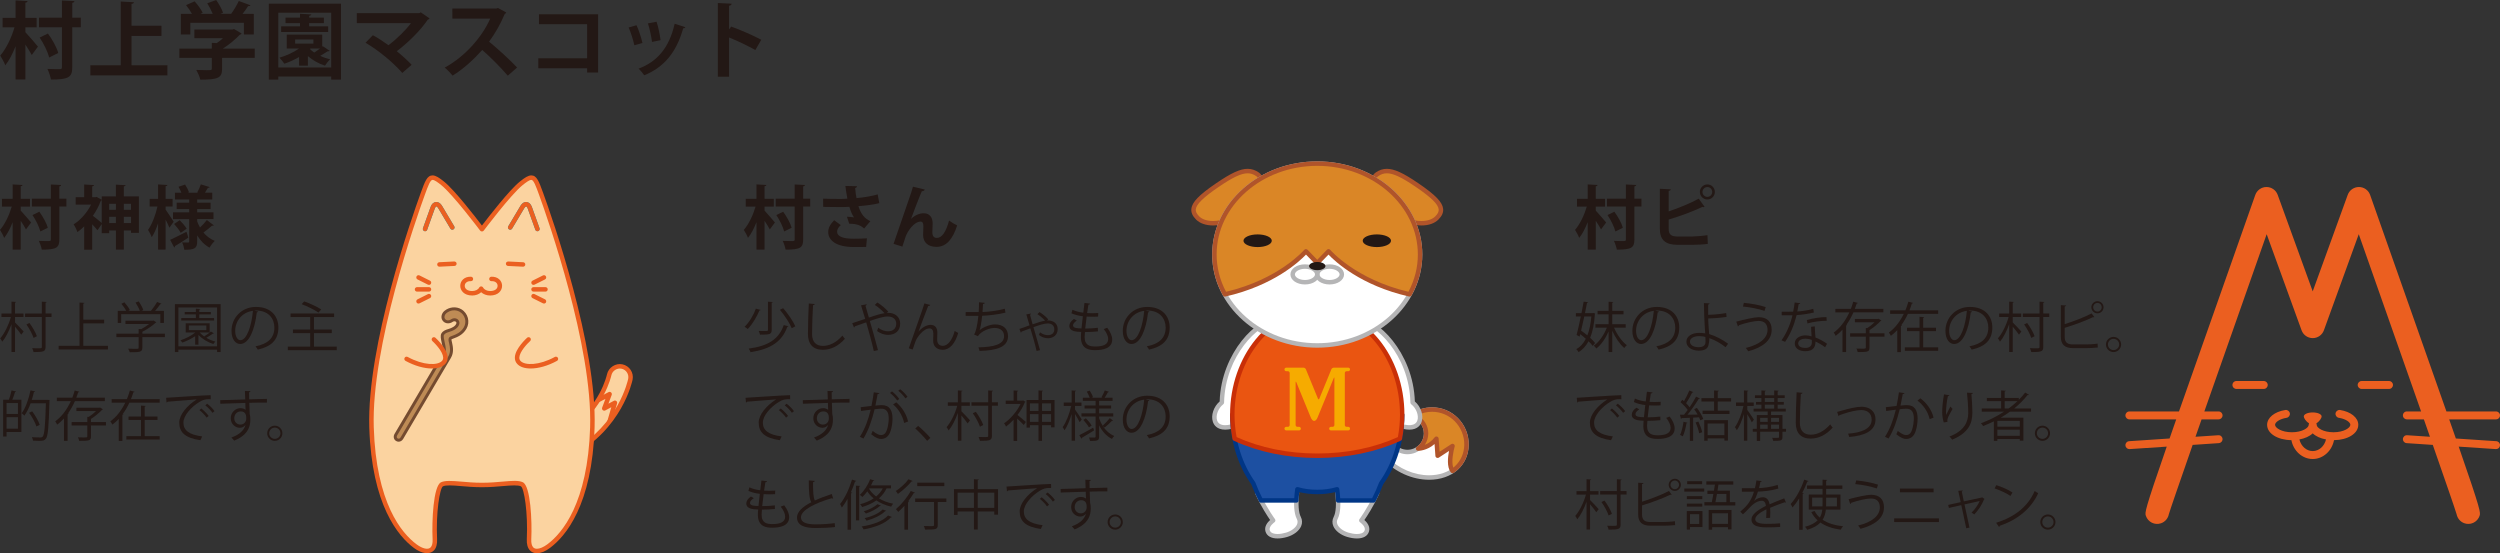 <?xml version="1.0" encoding="UTF-8"?>
<svg xmlns="http://www.w3.org/2000/svg" width="506.836" height="112.161" viewBox="0 0 506.836 112.161">
  <rect x="0" y="0" width="506.836" height="112.161" fill="#333333" stroke="none"/>
  <defs>
    <style>
      .cls-1 {
        fill: none;
      }

      .cls-2 {
        fill: #b0542a;
      }

      .cls-3 {
        fill: #00a0c2;
      }

      .cls-4, .cls-5 {
        fill: #fbd3a0;
      }

      .cls-6 {
        fill: #1d50a2;
      }

      .cls-7 {
        isolation: isolate;
      }

      .cls-5 {
        mix-blend-mode: multiply;
      }

      .cls-8 {
        fill: #231815;
      }

      .cls-9 {
        fill: #fff;
      }

      .cls-10 {
        fill: #ea5511;
      }

      .cls-11 {
        fill: #eb5f20;
      }

      .cls-12 {
        fill: #da8626;
      }

      .cls-13 {
        fill: #003686;
      }

      .cls-14 {
        fill: #b5b5b6;
      }

      .cls-15 {
        fill: #744b30;
      }

      .cls-16 {
        fill: #c92f07;
      }

      .cls-17 {
        fill: #f6ab00;
      }

      .cls-18 {
        fill: #be8b55;
      }
    </style>
  </defs>
  <g class="cls-7">
    <g id="_レイヤー_2" data-name="レイヤー 2">
      <g id="_レイヤー_1-2" data-name="レイヤー 1">
        <g>
          <g>
            <path class="cls-9" d="M295.232,85.063c-2.406-2.408-6.139-2.674-8.847-.811,1.572.458,2.726,1.892,2.726,3.61,0,2.087-1.689,3.778-3.777,3.778-1.213,0-2.282-.582-2.973-1.471l-1.608,2.646c4.334,4.595,11.119,5.145,14.478,2.078,2.836-2.586,2.714-7.113,0-9.829Z"/>
            <path class="cls-14" d="M289.718,97.263h0c-3.376,0-6.85-1.547-9.293-4.139-.139-.149-.164-.372-.059-.547l1.609-2.644c.077-.127.213-.208.36-.218.15.003.293.057.384.175.641.824,1.593,1.296,2.615,1.296,1.833,0,3.325-1.492,3.325-3.324,0-1.479-.966-2.757-2.4-3.175-.166-.049-.291-.19-.321-.363-.026-.172.048-.345.192-.445,1.237-.851,2.689-1.301,4.197-1.301,1.975,0,3.831.769,5.227,2.165,1.453,1.454,2.259,3.463,2.211,5.514-.044,1.936-.834,3.703-2.227,4.971-1.438,1.313-3.507,2.036-5.819,2.036ZM281.323,92.749c2.258,2.264,5.373,3.606,8.394,3.608h0c2.085,0,3.936-.639,5.209-1.8,1.208-1.1,1.893-2.635,1.931-4.322.043-1.803-.668-3.572-1.947-4.851-1.223-1.226-2.853-1.9-4.585-1.9-1.032,0-2.034.239-2.938.7,1.316.734,2.176,2.14,2.176,3.678,0,2.333-1.897,4.23-4.231,4.23-1.089,0-2.116-.42-2.901-1.17l-1.11,1.828Z"/>
          </g>
          <g>
            <path class="cls-12" d="M286.385,84.251c1.572.458,2.726,1.892,2.726,3.61,0,1.279-.638,2.403-1.609,3.087l.002.002s2.173,0,3.705-2.006l.249,3.448,3.017-1.973s-1.063,3.605-.002,5.062c.266-.181.524-.374.759-.589,2.836-2.586,2.714-7.113,0-9.829-2.406-2.408-6.139-2.674-8.847-.811Z"/>
            <path class="cls-2" d="M294.473,95.933c-.139,0-.278-.065-.368-.185-.794-1.089-.585-3.064-.338-4.325l-2.063,1.349c-.134.09-.304.097-.448.026-.146-.07-.239-.212-.251-.374l-.172-2.407c-1.528,1.368-3.244,1.386-3.329,1.386-.119,0-.235-.046-.32-.13-.096-.095-.144-.228-.133-.361.011-.135.079-.257.188-.333.888-.626,1.419-1.641,1.419-2.717,0-1.479-.966-2.757-2.4-3.175-.166-.049-.291-.19-.321-.363-.026-.172.048-.345.192-.445,1.237-.851,2.689-1.301,4.197-1.301,1.975,0,3.831.769,5.227,2.165,1.453,1.454,2.259,3.463,2.211,5.514-.044,1.936-.834,3.703-2.227,4.971-.224.206-.49.411-.81.63-.078.052-.166.076-.254.076ZM294.475,89.965c.093,0,.189.03.271.09.151.112.218.309.165.491-.248.839-.713,3.045-.28,4.259.101-.078.201-.162.296-.248,1.208-1.101,1.893-2.636,1.931-4.323.043-1.803-.668-3.572-1.947-4.851-1.223-1.226-2.853-1.9-4.585-1.9-1.032,0-2.034.239-2.938.7,1.316.734,2.176,2.14,2.176,3.678,0,.839-.253,1.647-.706,2.332.625-.25,1.362-.702,1.992-1.525.116-.15.308-.211.491-.16.18.054.308.214.321.403l.193,2.679,2.372-1.551c.077-.05.162-.074.249-.074Z"/>
          </g>
          <g>
            <path class="cls-12" d="M251.616,43.046c-2.839,2.532-7.117,2.852-8.807,1.149-1.69-1.701-1.046-3.225,3.994-6.663,4.2-2.865,6.236-3.535,8.172-2.169,1.937,1.365-1.298,5.846-3.358,7.683Z"/>
            <path class="cls-2" d="M245.945,45.71c-1.464,0-2.692-.426-3.457-1.197-.725-.73-1.032-1.414-.96-2.154.13-1.368,1.537-2.827,5.02-5.203,3.09-2.108,4.883-2.929,6.396-2.929.812,0,1.563.25,2.293.763.475.337.746.848.782,1.48.12,2.114-2.375,5.376-4.1,6.914-1.632,1.456-3.864,2.325-5.973,2.325ZM252.944,35.134c-1.294,0-3,.801-5.886,2.771-3.104,2.118-4.531,3.517-4.628,4.541-.042.456.174.897.7,1.429.596.598,1.595.928,2.816.928,1.892,0,3.898-.783,5.368-2.095,1.652-1.471,3.894-4.537,3.8-6.186-.02-.361-.147-.612-.4-.79-.578-.408-1.14-.598-1.769-.598Z"/>
          </g>
          <g>
            <path class="cls-12" d="M282.487,43.046c2.837,2.532,7.116,2.852,8.806,1.149,1.69-1.701,1.044-3.225-3.994-6.663-4.2-2.865-6.235-3.535-8.172-2.169-1.935,1.365,1.298,5.846,3.359,7.683Z"/>
            <path class="cls-2" d="M288.158,45.71h0c-2.111,0-4.342-.87-5.973-2.325-1.726-1.538-4.222-4.8-4.101-6.914.036-.632.306-1.143.783-1.48.729-.514,1.478-.763,2.294-.763,1.511,0,3.305.821,6.395,2.929,3.481,2.377,4.889,3.835,5.018,5.203.072.739-.235,1.424-.959,2.154-.765.771-1.993,1.197-3.457,1.197ZM281.161,35.134c-.63,0-1.192.19-1.771.598-.255.178-.381.429-.4.79-.095,1.649,2.149,4.714,3.799,6.186,1.469,1.311,3.476,2.095,5.369,2.095h0c1.221,0,2.219-.33,2.812-.928.529-.532.746-.973.702-1.429-.097-1.024-1.523-2.423-4.626-4.541-2.887-1.97-4.592-2.771-5.885-2.771Z"/>
          </g>
          <g>
            <path class="cls-9" d="M258.494,65.149c-3.098-.476-10.579,6.53-10.779,16.457-2.332,1.8-2.465,6.729,3.199,4.465,5.663-2.266,9.311-20.654,7.58-20.921Z"/>
            <path class="cls-14" d="M248.386,87.106h0c-1.701,0-2.29-.985-2.491-1.573-.448-1.315.151-3.094,1.372-4.146.304-10.024,7.863-17.213,11.295-16.685.65.101.748.953.781,1.233.423,3.694-3.03,18.463-8.262,20.555-1.022.409-1.929.616-2.695.616ZM258.181,65.579c-2.795,0-9.819,6.391-10.014,16.036-.002.137-.067.265-.177.35-1.01.779-1.577,2.279-1.237,3.275.217.637.765.96,1.633.96h0c.65,0,1.443-.186,2.357-.552,2.835-1.133,5.249-6.887,6.565-11.893,1.212-4.609,1.316-7.641,1.037-8.168-.053-.005-.108-.008-.164-.008Z"/>
          </g>
          <g>
            <path class="cls-9" d="M275.608,65.149c3.099-.476,10.58,6.53,10.779,16.457,2.332,1.8,2.466,6.729-3.198,4.465-5.664-2.266-9.315-20.654-7.581-20.921Z"/>
            <path class="cls-14" d="M285.715,87.106c-.764,0-1.67-.207-2.692-.616-5.234-2.093-8.686-16.862-8.264-20.556.031-.28.129-1.131.781-1.232,3.429-.524,10.992,6.661,11.296,16.685,1.221,1.052,1.82,2.831,1.372,4.146-.199.589-.79,1.573-2.492,1.573ZM275.757,65.587c-.28.527-.175,3.558,1.036,8.168,1.316,5.007,3.731,10.761,6.566,11.894,2.138.855,3.611.706,3.991-.408.34-.996-.229-2.496-1.24-3.275-.107-.084-.172-.213-.175-.35-.196-9.839-7.465-16.302-10.178-16.028Z"/>
          </g>
          <g>
            <g>
              <path class="cls-9" d="M271.169,99.981c.247,2.285.12,4.046-.378,5.005-.783,1.511.771,2.932,2.461,3.433,1.692.5,3.462.431,3.845-.769.371-1.155-1.113-2.142-1.113-2.142,0,0,1.693-2.261,3.194-5.528h-8.009Z"/>
              <path class="cls-14" d="M275.096,109.165h0c-.601,0-1.282-.108-1.973-.312-1.329-.393-2.409-1.231-2.813-2.184-.266-.626-.237-1.28.08-1.893.45-.866.566-2.551.327-4.745-.013-.129.029-.257.114-.353.087-.095.208-.149.339-.149h8.009c.154,0,.299.077.382.208.083.129.095.294.03.434-1.176,2.556-2.451,4.485-2.986,5.251.493.436,1.262,1.32.927,2.366-.285.887-1.149,1.377-2.435,1.377ZM271.668,100.434c.138,1.605.14,3.575-.475,4.76-.194.375-.21.74-.048,1.119.297.702,1.176,1.357,2.236,1.671.607.179,1.2.275,1.714.275.607,0,1.374-.13,1.571-.746.256-.8-.922-1.619-.934-1.627-.104-.068-.174-.178-.194-.301-.022-.122.01-.247.083-.348.016-.02,1.462-1.968,2.841-4.802h-6.794Z"/>
            </g>
            <g>
              <path class="cls-9" d="M254.922,99.981c1.501,3.266,3.195,5.528,3.195,5.528,0,0-1.488.986-1.117,2.142.385,1.2,2.155,1.269,3.846.769,1.689-.501,3.245-1.923,2.46-3.433-.496-.959-.625-2.719-.376-5.005h-8.009Z"/>
              <path class="cls-14" d="M259.005,109.165h-.002c-1.285,0-2.149-.489-2.434-1.377-.335-1.046.436-1.93.928-2.366-.535-.767-1.811-2.695-2.987-5.251-.065-.14-.053-.305.031-.434.084-.131.228-.208.381-.208h8.009c.129,0,.25.055.337.149.086.096.127.224.113.353-.237,2.191-.122,3.876.33,4.747.316.611.343,1.265.077,1.891-.405.953-1.485,1.79-2.813,2.184-.69.205-1.37.312-1.969.312ZM255.639,100.434c1.379,2.835,2.824,4.782,2.841,4.802.074.101.104.227.084.349-.022.122-.093.232-.196.3-.011.008-1.192.827-.935,1.626.199.618.964.746,1.573.748h0c.512,0,1.105-.096,1.712-.275,1.061-.314,1.938-.969,2.237-1.671.16-.379.144-.745-.049-1.119-.615-1.188-.614-3.157-.475-4.76h-6.791Z"/>
            </g>
          </g>
          <g>
            <path class="cls-6" d="M249.825,84.087c0,5.326,1.61,10.184,4.261,13.896.476,1.275,1.022,2.449,1.559,3.477h7.178c.024-.694.089-1.449.203-2.272,1.29.384,2.634.549,4.025.549s2.731-.166,4.021-.549c.115.822.179,1.578.205,2.272h7.176c.536-1.029,1.083-2.204,1.562-3.48,2.652-3.713,4.258-8.568,4.258-13.893h-34.448Z"/>
            <path class="cls-13" d="M278.453,101.914h-7.176c-.244,0-.444-.193-.453-.436-.02-.55-.065-1.124-.134-1.714-1.135.288-2.332.427-3.639.427s-2.508-.139-3.642-.427c-.071.59-.115,1.165-.134,1.714-.01.243-.211.436-.452.436h-7.178c-.168,0-.323-.094-.401-.244-.609-1.171-1.135-2.339-1.562-3.471-2.78-3.917-4.31-8.927-4.31-14.111,0-.25.203-.452.454-.452h34.448c.249,0,.451.202.451.452,0,5.185-1.529,10.193-4.305,14.107-.43,1.137-.957,2.305-1.565,3.476-.078.15-.232.244-.402.244ZM271.708,101.009h6.469c.548-1.076,1.022-2.147,1.413-3.188.016-.037.033-.072.057-.104,2.61-3.656,4.082-8.319,4.168-13.176h-33.532c.085,4.858,1.559,9.523,4.171,13.179.023.032.041.068.055.104.389,1.039.863,2.108,1.411,3.184h6.468c.035-.606.098-1.238.187-1.882.019-.131.093-.247.203-.318.111-.072.249-.089.376-.053,1.2.357,2.474.53,3.895.53s2.691-.173,3.893-.53c.127-.036.263-.019.375.053.11.072.186.187.202.318.089.644.153,1.276.187,1.882Z"/>
          </g>
          <g>
            <path class="cls-10" d="M267.053,62.931c-9.515,0-17.226,9.473-17.226,21.156,0,1.669.175,3.284.472,4.838,4.718,2.179,10.498,3.466,16.754,3.466s12.034-1.288,16.748-3.466c.299-1.554.474-3.169.474-4.838,0-11.683-7.712-21.156-17.222-21.156Z"/>
            <path class="cls-16" d="M267.053,92.846c-6.117,0-11.976-1.213-16.943-3.508-.133-.062-.226-.183-.255-.326-.318-1.667-.481-3.323-.481-4.924,0-11.915,7.93-21.608,17.679-21.608s17.673,9.693,17.673,21.608c0,1.601-.16,3.257-.479,4.924-.028.143-.123.265-.255.326-4.968,2.295-10.826,3.508-16.94,3.508ZM250.703,88.611c4.804,2.178,10.451,3.329,16.351,3.329s11.543-1.151,16.347-3.329c.279-1.531.423-3.052.423-4.523,0-11.415-7.525-20.702-16.77-20.702s-16.772,9.287-16.772,20.702c0,1.471.141,2.992.421,4.523Z"/>
          </g>
          <g>
            <path class="cls-9" d="M287.901,51.602c0,10.181-9.334,18.432-20.847,18.432s-20.853-8.251-20.853-18.432,9.337-18.432,20.853-18.432,20.847,8.252,20.847,18.432Z"/>
            <path class="cls-14" d="M267.053,70.487c-11.749,0-21.306-8.472-21.306-18.885s9.557-18.885,21.306-18.885,21.301,8.472,21.301,18.885-9.554,18.885-21.301,18.885ZM267.053,33.622c-11.248,0-20.399,8.066-20.399,17.979s9.151,17.979,20.399,17.979,20.395-8.066,20.395-17.979-9.15-17.979-20.395-17.979Z"/>
          </g>
          <g>
            <path class="cls-12" d="M267.053,33.169c-11.517,0-20.853,8.252-20.853,18.432,0,2.899.779,5.632,2.128,8.071,11.238-2.543,16.431-8.727,16.431-8.727l2.294,2.375,2.289-2.375s5.192,6.183,16.432,8.727c1.349-2.439,2.126-5.172,2.126-8.071,0-10.18-9.334-18.432-20.847-18.432Z"/>
            <path class="cls-2" d="M285.774,60.127c-.033,0-.067-.004-.101-.01-9.801-2.22-15.013-7.108-16.342-8.507l-1.954,2.026c-.17.177-.48.177-.651,0l-1.957-2.026c-1.328,1.399-6.539,6.287-16.341,8.507-.194.044-.397-.048-.496-.223-1.45-2.622-2.185-5.411-2.185-8.291,0-10.413,9.557-18.885,21.306-18.885s21.301,8.472,21.301,18.885c0,2.88-.736,5.669-2.184,8.291-.08.146-.234.233-.396.233ZM269.342,50.493h.017c.127.005.248.063.33.162.05.059,5.138,5.976,15.85,8.499,1.267-2.398,1.908-4.937,1.908-7.552,0-9.914-9.15-17.979-20.395-17.979s-20.399,8.066-20.399,17.979c0,2.615.642,5.154,1.908,7.552,10.713-2.523,15.8-8.441,15.851-8.499.083-.099.203-.157.33-.162.141.013.253.046.342.139l1.967,2.037,1.963-2.037c.086-.089.203-.139.326-.139Z"/>
          </g>
          <path class="cls-14" d="M264.559,57.67c-1.653,0-2.945-.895-2.945-2.039s1.292-2.039,2.945-2.039,2.945.896,2.945,2.039-1.293,2.039-2.945,2.039ZM264.559,54.497c-1.202,0-2.04.597-2.04,1.134s.838,1.133,2.04,1.133,2.039-.597,2.039-1.133-.837-1.134-2.039-1.134Z"/>
          <path class="cls-14" d="M269.545,57.67c-1.653,0-2.947-.895-2.947-2.039s1.294-2.039,2.947-2.039,2.945.896,2.945,2.039-1.294,2.039-2.945,2.039ZM269.545,54.497c-1.203,0-2.041.597-2.041,1.134s.838,1.133,2.041,1.133,2.039-.597,2.039-1.133-.838-1.134-2.039-1.134Z"/>
          <path class="cls-8" d="M268.714,53.944c0,.458-.743.831-1.66.831s-1.664-.372-1.664-.831.745-.831,1.664-.831,1.66.371,1.66.831Z"/>
          <path class="cls-17" d="M273.334,86.533h-.333c-.199,0-.362-.163-.362-.362v-10.549c0-.2.163-.362.362-.362h.333c.2,0,.362-.162.362-.362s-.162-.363-.362-.363h-2.921c-.198.001-.423.151-.5.335l-2.442,5.958c-.077.184-.199.184-.275,0l-2.446-5.958c-.074-.185-.301-.335-.499-.335h-3.484c-.201,0-.364.163-.364.363s.163.362.364.362h.33c.199,0,.363.162.363.362v10.549c0,.199-.164.362-.363.362h-.33c-.201,0-.364.163-.364.362h0c0,.2.163.363.364.363h2.598c.199,0,.362-.163.362-.362h0c0-.201-.163-.363-.362-.363h-.334c-.2,0-.363-.163-.363-.362v-8.648c0-.199.062-.211.139-.028l2.931,7.147c.38.922,1,.922,1.377,0l3.272-7.978c.078-.185.138-.172.138.027v9.479c0,.199-.162.362-.362.362h-.333c-.199,0-.363.163-.363.362h0c0,.2.164.363.363.363h3.505c.2,0,.362-.163.362-.362h0c0-.201-.162-.363-.362-.363Z"/>
          <path class="cls-8" d="M257.835,48.805c0,.71-1.286,1.285-2.872,1.285s-2.868-.575-2.868-1.285,1.284-1.284,2.868-1.284,2.872.576,2.872,1.284Z"/>
          <path class="cls-8" d="M282.008,48.805c0,.71-1.283,1.285-2.871,1.285s-2.871-.575-2.871-1.285,1.287-1.284,2.871-1.284,2.871.576,2.871,1.284Z"/>
        </g>
        <g>
          <path class="cls-8" d="M155.001,41.885v.812c.462.476,1.793,2.031,2.101,2.409l-1.036,1.401c-.238-.462-.658-1.121-1.064-1.737v5.827h-1.64v-5.547c-.49,1.247-1.078,2.396-1.723,3.18-.168-.504-.574-1.19-.841-1.625.995-1.135,1.892-3.026,2.382-4.721h-1.989v-1.583h2.171v-2.914l2.004.112c-.015.14-.112.224-.364.266v2.535h1.877v1.583h-1.877ZM164.26,40.274v1.597h-1.429v6.667c0,1.681-.574,2.073-3.559,2.073-.084-.49-.35-1.289-.588-1.779.546.028,1.106.042,1.527.042.826,0,.896,0,.896-.364v-6.64h-3.839v-1.597h3.839v-2.872l2.087.098c-.015.14-.099.238-.364.294v2.479h1.429ZM158.769,42.922c.742,1.008,1.471,2.325,1.723,3.25l-1.513.756c-.224-.896-.896-2.297-1.597-3.333l1.387-.672Z"/>
          <path class="cls-8" d="M178.26,41.185c-1.093.294-2.746.49-4.23.616.519,1.569,1.177,2.465,2.423,3.04l-1.26,1.485c-.533-.477-1.317-.995-3.026-.967l-.462-1.415c.462,0,1.064.056,1.429.126-.364-.49-.658-1.219-.938-2.143-.546.042-1.135.056-1.849.056-.827,0-2.521-.014-3.46-.042l-.015-1.667c.799.028,1.835.056,3.488.056.462,0,.994-.014,1.429-.056-.154-.771-.28-1.667-.406-2.578l2.367.056c-.014.168-.14.308-.378.364.056.714.14,1.359.266,2.045,1.401-.112,3.222-.42,4.301-.756l.322,1.779ZM175.598,50.065c-.7,0-1.526.014-2.562.014-3.404,0-5.127-1.303-5.127-3.025,0-.869.406-1.569,1.204-2.41l1.345.995c-.546.477-.742.896-.742,1.331,0,1.05,1.387,1.429,3.362,1.429,1.12,0,1.946-.042,2.675-.084l-.154,1.75Z"/>
          <path class="cls-8" d="M181.151,49.435c.854-2.535,2.634-7.676,3.096-8.979.294-.798.729-2.143.841-2.605l2.395.574c-.069.21-.252.336-.602.35-.574,1.317-1.682,4.23-2.186,5.603.771-.756,1.765-1.148,2.563-1.148,1.163,0,1.821.798,1.821,2.059,0,.252-.057,1.499-.057,1.779,0,.812.322,1.163.911,1.163,1.05,0,1.862-1.247,2.479-3.516.504.364,1.092.729,1.639.98-.854,2.704-2.157,4.356-4.188,4.356-1.709,0-2.718-.911-2.718-2.41,0-.252.057-1.499.057-1.779,0-.644-.183-.938-.561-.938-1.316,0-2.661,1.933-3.067,3.124-.183.561-.421,1.261-.631,1.947l-1.793-.561Z"/>
        </g>
        <g>
          <path class="cls-8" d="M154.207,62.831c-.022.077-.11.121-.242.11-.484,1.177-1.375,2.739-2.365,3.762-.154-.143-.451-.341-.649-.451.99-.946,1.859-2.454,2.288-3.675l.969.253ZM159.839,66.153c-.033.077-.1.11-.231.121-1.056,2.937-3.289,4.478-7.437,5.126-.077-.231-.254-.539-.396-.726,3.993-.528,6.149-1.936,7.118-4.774l.946.253ZM155.692,61.169l.979.055c-.021.077-.077.132-.22.154v5.501c0,.484-.121.704-.474.836-.352.121-.957.132-1.903.132-.032-.22-.153-.539-.274-.759.451.011.869.022,1.177.022.66,0,.716,0,.716-.242v-5.699ZM160.51,66.549c-.396-1.012-1.431-2.585-2.398-3.741l.66-.33c.979,1.123,2.035,2.651,2.464,3.675l-.726.396Z"/>
          <path class="cls-8" d="M165.172,61.631c-.021.132-.12.209-.341.242-.088,1.276-.198,4.192-.198,5.82,0,1.639.814,2.432,2.201,2.432,1.342,0,2.706-.671,3.96-2.09.11.176.363.528.495.649-1.287,1.463-2.85,2.233-4.467,2.233-2.002,0-3.025-1.155-3.025-3.234,0-1.386.1-4.797.176-6.15l1.199.099Z"/>
          <path class="cls-8" d="M179.78,63.447c.121-.011.221-.022.33-.022,1.199,0,2.388.715,2.388,2.2,0,1.43-.979,2.267-2.486,2.267-.649,0-1.507-.242-2.2-.792.077-.165.165-.451.22-.66.639.495,1.397.726,1.98.726,1.034,0,1.684-.561,1.684-1.551,0-.814-.562-1.452-1.728-1.452-.924,0-2.376.473-3.619.913.517,1.749,1.221,4.257,1.649,5.908l-.847.187c-.341-1.584-1.067-4.203-1.54-5.82-.704.253-1.694.583-2.288.803-.012.099-.089.198-.188.242l-.352-.88c.704-.22,1.814-.583,2.618-.869-.33-1.122-.639-2.112-.836-2.75l1.133-.209c.011.143-.044.198-.231.297.242.847.44,1.562.683,2.398,1.188-.407,2.311-.77,3.168-.891-.495-.561-1.364-1.309-1.969-1.672l.506-.495c.737.418,1.716,1.243,2.233,1.87l-.309.253Z"/>
          <path class="cls-8" d="M184.245,70.609c.814-2.333,2.167-6.227,2.597-7.393.209-.594.495-1.43.572-1.705l1.188.308c-.055.154-.209.209-.429.209-.605,1.507-1.54,4.082-1.947,5.182h.011c.649-.792,1.64-1.354,2.409-1.354.957,0,1.42.649,1.387,1.672l-.033,1.309c-.011.825.429,1.276,1.145,1.276.989,0,1.903-1.133,2.409-3.025.22.154.483.297.715.407-.605,2.101-1.694,3.421-3.157,3.421-1.166,0-1.926-.704-1.926-1.826,0-.209.033-1.221.033-1.452,0-.693-.286-1.056-.771-1.056-1.265,0-2.541,1.837-2.816,2.552-.153.385-.396,1.089-.604,1.727l-.781-.253Z"/>
          <path class="cls-8" d="M203.847,63.381c-1.431.363-3.422.594-4.731.638-.143,1.375-.341,2.508-.517,2.916.858-.693,2.189-1.167,3.124-1.167,1.64,0,2.641.88,2.641,2.365,0,2.189-2.211,2.927-5.787,3.015-.044-.209-.12-.539-.22-.726,3.157-.066,5.204-.605,5.204-2.266,0-.99-.66-1.672-1.937-1.672-.979,0-2.662.594-3.389,1.683l-.77-.363c.352-.396.715-1.969.88-3.773h-2.574v-.77c.462.011,1.815.011,2.64.011.045-.627.066-1.332.066-1.992l1.166.11c-.021.187-.154.22-.352.242-.022.55-.056,1.111-.1,1.628,1.166-.033,3.19-.286,4.511-.671l.144.792Z"/>
          <path class="cls-8" d="M206.672,66.681c.539-.165,1.441-.495,2.047-.726-.265-.891-.495-1.716-.649-2.211l.946-.176c.011.11-.044.176-.198.242.198.682.341,1.243.528,1.936,1.001-.352,1.936-.638,2.53-.737-.407-.451-1.089-1.023-1.562-1.32l.418-.418c.595.33,1.375.979,1.793,1.485l-.285.22c.099-.011.187-.011.285-.011.936.022,1.903.528,1.903,1.76s-.935,1.849-1.958,1.849c-.594,0-1.243-.176-1.848-.671.065-.121.176-.363.23-.528.506.396,1.111.572,1.562.572.759,0,1.331-.352,1.331-1.21,0-.704-.539-1.166-1.298-1.166-.748,0-1.815.363-2.938.759.407,1.397.99,3.355,1.342,4.665l-.704.154c-.264-1.276-.88-3.29-1.265-4.588-.528.198-1.31.484-1.771.671,0,.077-.066.176-.154.209l-.286-.759Z"/>
          <path class="cls-8" d="M222.588,67.188c-.704.077-1.705.132-2.629.132-.033.385-.066.814-.066,1.023,0,1.76,1.167,1.903,2.189,1.903,1.728,0,2.586-.495,2.586-1.507,0-.572-.309-1.287-.902-2.024.209-.066.528-.187.704-.275.671.869,1.012,1.705,1.012,2.42,0,1.848-2.068,2.123-3.399,2.123-1.056,0-2.948-.077-2.948-2.64,0-.495.044-.858.066-1.045-.925-.033-2.41-.088-2.41-1.221,0-.495.286-.957.936-1.419l.583.341c-.484.297-.77.66-.77.957,0,.583.88.605,1.716.627.077-.737.176-1.606.275-2.464-.792-.088-1.706-.308-2.311-.605l.198-.715c.604.286,1.375.495,2.2.594.088-.693.165-1.397.242-1.98l1.144.143c-.033.132-.153.209-.352.22-.077.462-.165,1.067-.253,1.694.318.022.66.033,1.012.033.418,0,.848-.011,1.243-.044l-.033.726c-.33.022-.704.033-1.078.033-.429,0-.857-.011-1.243-.033-.109.825-.209,1.672-.286,2.42.869,0,1.838-.055,2.563-.154l.011.737Z"/>
          <path class="cls-8" d="M233.027,63.161c-.044.099-.132.176-.274.176-.396,3.421-1.541,6.403-3.367,6.403-.924,0-1.76-.924-1.76-2.663,0-2.64,2.057-4.852,4.95-4.852,3.18,0,4.555,2.013,4.555,4.159,0,2.618-1.518,3.884-4.181,4.5-.099-.176-.286-.473-.462-.671,2.53-.484,3.829-1.716,3.829-3.795,0-1.815-1.167-3.466-3.741-3.466-.109,0-.23.011-.33.022l.781.187ZM231.971,63.018c-2.223.275-3.598,2.112-3.598,4.038,0,1.177.506,1.915,1.034,1.915,1.331,0,2.288-2.938,2.563-5.952Z"/>
          <path class="cls-8" d="M151.148,80.644c.825-.033,7.602-.517,9.032-.528l.011.825c-.143-.011-.275-.011-.407-.011-.638,0-1.177.11-1.881.561-1.65.99-3.245,2.762-3.245,4.181,0,1.54,1.078,2.454,3.806,2.806l-.362.77c-3.125-.451-4.291-1.617-4.291-3.576,0-1.551,1.529-3.433,3.543-4.698-1.211.088-4.456.33-5.875.462-.033.088-.154.165-.242.176l-.088-.968ZM158.277,82.811c.528.396,1.155,1.045,1.496,1.518l-.418.341c-.309-.484-.979-1.167-1.452-1.529l.374-.33ZM159.465,81.843c.539.396,1.177,1.034,1.496,1.519l-.418.33c-.298-.44-.936-1.122-1.452-1.518l.374-.33Z"/>
          <path class="cls-8" d="M167.827,80.974c-.011-.242-.044-1.441-.066-1.716l1.134.044c-.012.088-.089.198-.286.231,0,.132,0,.264.021,1.419,1.354-.044,2.772-.077,3.598-.088v.759c-.936-.022-2.267,0-3.575.044.021.858.044,1.65.077,2.255.109.363.132.693.132,1.155,0,.352-.033.759-.11,1.067-.286,1.287-1.232,2.42-3.168,3.19-.144-.187-.386-.462-.562-.627,1.684-.605,2.585-1.519,2.86-2.563h-.011c-.231.33-.639.583-1.134.583-.979,0-1.848-.803-1.848-1.925-.011-1.166.935-2.057,1.98-2.057.396,0,.803.143,1.022.341,0-.187-.021-.924-.044-1.397-1.144.022-4.62.143-5.071.165l-.022-.726,2.509-.066,2.563-.088ZM168.036,84.835c0-.429,0-1.43-1.122-1.43-.76.011-1.299.594-1.31,1.397,0,.77.583,1.276,1.222,1.276.78,0,1.21-.605,1.21-1.243Z"/>
          <path class="cls-8" d="M178.29,79.687c-.021.132-.153.187-.362.198-.121.616-.319,1.683-.451,2.343.495-.055.946-.099,1.221-.099,1.673-.022,2.244,1.089,2.244,2.739,0,.825-.153,1.804-.374,2.464-.341,1.123-1.045,1.662-1.958,1.662-.451,0-1.045-.187-1.991-.958.121-.198.209-.44.297-.671.88.682,1.343.836,1.684.836.627,0,1.001-.396,1.221-1.1.231-.682.353-1.694.353-2.255-.011-1.254-.418-2.002-1.519-1.991-.33,0-.781.044-1.342.11-.551,2.245-1.199,4.17-2.256,5.941l-.726-.352c1.066-1.705,1.672-3.41,2.189-5.5-.562.066-1.364.165-1.959.264l-.065-.77c.539-.066,1.441-.165,2.178-.253.165-.803.342-1.793.474-2.761l1.144.154ZM180.842,79.346c.528.407,1.155,1.067,1.475,1.54l-.43.308c-.308-.473-.968-1.166-1.452-1.529l.407-.319ZM183.306,85.749c-.362-1.584-1.231-2.916-2.244-3.751l.639-.429c1.089.913,2.035,2.288,2.398,3.884l-.793.297ZM182.503,78.917c.539.396,1.166,1.056,1.485,1.529l-.429.319c-.309-.473-.969-1.177-1.452-1.54l.396-.308Z"/>
          <path class="cls-8" d="M186.134,86.343c.814.649,1.893,1.738,2.486,2.431l-.66.605c-.55-.704-1.672-1.859-2.409-2.519l.583-.517Z"/>
          <path class="cls-8" d="M194.905,82.272v1.1c.396.363,1.496,1.551,1.749,1.848l-.484.627c-.23-.363-.813-1.089-1.265-1.617v5.126h-.715v-5.633c-.495,1.375-1.188,2.75-1.871,3.554-.088-.209-.285-.506-.418-.682.848-.946,1.728-2.717,2.168-4.324h-1.915v-.704h2.036v-2.42l.935.066c-.011.077-.077.132-.22.143v2.211h1.716v.704h-1.716ZM202.309,81.557v.704h-1.211v6.062c0,.957-.385,1.056-2.431,1.056-.044-.22-.165-.561-.286-.792.385.011.759.022,1.056.022s.528-.011.639-.011c.198,0,.264-.066.264-.275v-6.062h-3.389v-.704h3.389v-2.398l.968.055c-.011.088-.065.143-.209.165v2.178h1.211ZM197.832,83.482c.627.836,1.265,1.958,1.507,2.685l-.671.341c-.231-.726-.848-1.881-1.452-2.728l.616-.297Z"/>
          <path class="cls-8" d="M207.425,81.172l.484.297c-.021.044-.077.077-.143.099-.353.891-.881,1.771-1.485,2.563.473.363,1.441,1.188,1.694,1.408l-.418.627c-.265-.297-.858-.869-1.343-1.309v4.533h-.726v-4.302c-.495.539-1.023,1.023-1.529,1.397-.077-.198-.275-.528-.407-.66,1.266-.847,2.607-2.376,3.345-3.928h-3.004v-.682h1.596v-2.057l.935.055c-.011.077-.065.132-.209.154v1.848h1.078l.132-.044ZM211.254,81.095h2.541v5.545h-.704v-.44h-1.837v3.179h-.715v-3.179h-1.738v.495h-.683v-5.6h2.421v-1.947l.924.066c-.011.077-.066.121-.209.143v1.738ZM210.54,81.777h-1.738v1.529h1.738v-1.529ZM208.801,85.528h1.738v-1.573h-1.738v1.573ZM213.091,81.777h-1.837v1.529h1.837v-1.529ZM211.254,85.528h1.837v-1.573h-1.837v1.573Z"/>
          <path class="cls-8" d="M217.944,82.294v.737c.318.418,1.166,1.694,1.364,2.013-.088.121-.177.242-.43.55-.176-.363-.594-1.1-.935-1.672v5.435h-.683v-5.424c-.385,1.287-.902,2.542-1.441,3.301-.088-.198-.264-.473-.385-.638.693-.935,1.397-2.74,1.738-4.302h-1.519v-.693h1.606v-2.454l.902.066c-.011.066-.077.121-.22.143v2.245h1.309v.693h-1.309ZM218.813,88.224c.715-.352,1.782-.946,2.816-1.518l.176.55c-.902.572-1.849,1.144-2.465,1.496,0,.088-.032.154-.099.198l-.429-.726ZM223.61,86.409v.011c.583.891,1.363,1.584,2.299,1.969-.165.143-.374.407-.484.594-1.1-.55-1.979-1.529-2.596-2.75v2.277c0,.825-.33.891-1.838.891-.032-.198-.121-.506-.22-.704.506.011,1.001.011,1.155.011.154-.011.187-.055.187-.198v-4.07h-2.86v-.638h2.86v-.979h-2.233v-.616h2.233v-.935h-2.585v-.638h1.386c-.109-.363-.352-.858-.583-1.243l.595-.198c.274.418.561.979.66,1.332l-.286.11h2.244l-.242-.088c.231-.385.539-1.001.683-1.397l.847.286c-.033.055-.11.099-.231.099-.153.308-.418.759-.648,1.1h1.606v.638h-2.729v.935h2.431v.616h-2.431v.979h2.871v.638h-2.871v.352c.176.539.418,1.056.715,1.518.462-.418,1.101-1.089,1.441-1.551l.671.495c-.044.055-.132.077-.231.066-.362.396-1.012.99-1.485,1.364l-.329-.275ZM220.771,86.65c-.22-.418-.704-1.056-1.145-1.518l.518-.33c.451.451.946,1.056,1.166,1.474l-.539.374Z"/>
          <path class="cls-8" d="M233.028,81.161c-.044.099-.132.176-.274.176-.396,3.421-1.541,6.403-3.367,6.403-.924,0-1.76-.924-1.76-2.663,0-2.64,2.057-4.852,4.95-4.852,3.18,0,4.555,2.013,4.555,4.159,0,2.618-1.518,3.884-4.181,4.5-.099-.176-.286-.473-.462-.671,2.53-.484,3.829-1.716,3.829-3.795,0-1.815-1.167-3.466-3.741-3.466-.109,0-.23.011-.33.022l.781.187ZM231.972,81.018c-2.223.275-3.598,2.112-3.598,4.038,0,1.177.506,1.915,1.034,1.915,1.331,0,2.288-2.938,2.563-5.952Z"/>
          <path class="cls-8" d="M157.099,103.188c-.704.077-1.705.132-2.629.132-.033.385-.066.814-.066,1.023,0,1.76,1.167,1.903,2.189,1.903,1.728,0,2.586-.495,2.586-1.507,0-.572-.309-1.287-.902-2.024.209-.066.528-.187.704-.275.671.869,1.012,1.705,1.012,2.42,0,1.848-2.068,2.123-3.399,2.123-1.056,0-2.948-.077-2.948-2.64,0-.495.044-.858.066-1.045-.925-.033-2.409-.088-2.409-1.221,0-.495.285-.957.935-1.419l.583.341c-.484.297-.77.66-.77.957,0,.583.88.605,1.716.627.077-.737.176-1.606.275-2.464-.792-.088-1.706-.308-2.311-.605l.198-.715c.604.286,1.375.495,2.2.594.088-.693.165-1.397.242-1.98l1.144.143c-.033.132-.153.209-.352.22-.077.462-.165,1.067-.253,1.694.318.022.66.033,1.012.033.418,0,.848-.011,1.243-.044l-.033.726c-.33.022-.704.033-1.078.033-.429,0-.857-.011-1.243-.033-.109.825-.209,1.672-.286,2.42.869,0,1.838-.055,2.563-.154l.011.737Z"/>
          <path class="cls-8" d="M168.915,101.064c-.022.011-.055.011-.088.011-.077,0-.165-.022-.231-.066-3.268.957-6.227,2.398-6.216,3.873,0,1.056,1.166,1.419,2.948,1.419,1.771,0,3.125-.132,3.895-.253l.066.803c-1.012.132-2.651.198-3.938.198-2.179,0-3.763-.506-3.773-2.123-.011-1.177,1.166-2.211,2.894-3.103-.374-.671-.507-1.947-.507-4.434l1.211.099c-.012.143-.121.231-.342.264-.011,1.925.056,3.125.363,3.719,1.034-.484,2.223-.924,3.433-1.32l.286.913Z"/>
          <path class="cls-8" d="M171.828,101.141c-.362.649-.748,1.254-1.155,1.76-.076-.176-.253-.55-.362-.715.946-1.144,1.859-3.058,2.42-4.961l.869.275c-.033.077-.11.121-.253.121-.242.737-.528,1.474-.847,2.178l.253.077c-.022.077-.077.121-.209.143v7.371h-.716v-6.249ZM173.534,98.457l.869.055c-.012.066-.066.121-.21.143v6.854h-.659v-7.052ZM180.64,99.018h-.913c-.363.792-.891,1.463-1.54,2.014.792.484,1.749.869,2.894,1.089-.144.132-.319.407-.418.594-1.199-.275-2.189-.726-2.993-1.265-.824.583-1.804,1.023-2.871,1.342-.088-.165-.286-.429-.418-.572,1.012-.264,1.947-.649,2.739-1.177-.55-.451-.979-.935-1.287-1.43-.319.44-.66.825-1.001,1.144-.121-.121-.363-.33-.518-.429.814-.726,1.629-1.937,2.091-3.18l.847.253c-.044.088-.143.11-.242.099-.12.297-.264.605-.418.902h4.049v.616ZM180.828,104.815c-.044.066-.121.088-.221.077-1.056,1.199-3.157,2.024-5.533,2.442-.077-.187-.242-.44-.386-.605,2.277-.341,4.335-1.078,5.348-2.223l.792.308ZM178.583,102.483c-.032.055-.088.088-.187.088-.638.594-1.793,1.199-2.85,1.54-.099-.143-.286-.33-.429-.451,1.012-.308,2.146-.847,2.75-1.441l.715.264ZM179.65,103.55c-.033.055-.099.088-.198.088-.792.792-2.277,1.518-3.762,1.925-.1-.154-.253-.363-.407-.506,1.43-.33,2.894-.979,3.663-1.771l.704.264ZM176.229,99.018l-.044.066c.33.55.803,1.089,1.44,1.573.551-.462,1.013-1.001,1.343-1.64h-2.739Z"/>
          <path class="cls-8" d="M185.04,97.521c-.021.055-.11.099-.242.077-.638.803-1.782,1.848-2.761,2.542-.089-.165-.298-.451-.43-.594.925-.605,2.014-1.584,2.574-2.387l.858.363ZM183.356,107.379v-4.841c-.418.462-.836.891-1.254,1.254-.099-.143-.33-.44-.473-.572,1.045-.869,2.255-2.31,3.015-3.686l.857.352c-.033.066-.121.11-.253.088-.33.55-.715,1.111-1.133,1.65l.198.066c-.022.066-.089.121-.221.143v5.545h-.737ZM191.861,101.053v.715h-1.749v4.654c0,.924-.353.946-2.575.946-.032-.209-.132-.506-.241-.726.483.011.935.022,1.275.022.716,0,.792,0,.792-.253v-4.643h-3.828v-.715h6.326ZM191.443,97.852v.704h-5.49v-.704h5.49Z"/>
          <path class="cls-8" d="M198.218,99.161h4.114v5.182h-.759v-.649h-3.355v3.664h-.771v-3.664h-3.312v.704h-.736v-5.237h4.048v-2.013l.99.066c-.011.077-.077.132-.22.154v1.793ZM194.136,102.957h3.312v-3.07h-3.312v3.07ZM198.218,102.957h3.355v-3.07h-3.355v3.07Z"/>
          <path class="cls-8" d="M204.058,98.644c.825-.033,7.602-.517,9.032-.528l.011.825c-.143-.011-.275-.011-.407-.011-.638,0-1.177.11-1.881.561-1.65.99-3.245,2.762-3.245,4.181,0,1.54,1.078,2.454,3.806,2.806l-.362.77c-3.125-.451-4.291-1.617-4.291-3.576,0-1.551,1.529-3.433,3.543-4.698-1.211.088-4.456.33-5.875.462-.033.088-.154.165-.242.176l-.088-.968ZM211.187,100.811c.528.396,1.155,1.045,1.496,1.518l-.418.341c-.309-.484-.979-1.167-1.452-1.529l.374-.33ZM212.375,99.843c.539.396,1.177,1.034,1.496,1.519l-.418.33c-.298-.44-.936-1.122-1.452-1.518l.374-.33Z"/>
          <path class="cls-8" d="M220.097,98.974c-.011-.242-.044-1.441-.066-1.716l1.134.044c-.012.088-.089.198-.286.231,0,.132,0,.264.021,1.419,1.354-.044,2.772-.077,3.598-.088v.759c-.936-.022-2.267,0-3.575.044.021.858.044,1.65.077,2.255.109.363.132.693.132,1.155,0,.352-.033.759-.11,1.067-.286,1.287-1.232,2.42-3.168,3.19-.144-.187-.386-.462-.562-.627,1.684-.605,2.585-1.519,2.86-2.563h-.011c-.231.33-.639.583-1.134.583-.979,0-1.848-.803-1.848-1.925-.011-1.166.935-2.057,1.98-2.057.396,0,.803.143,1.022.341,0-.187-.021-.924-.044-1.397-1.144.022-4.62.143-5.071.165l-.022-.726,2.509-.066,2.563-.088ZM220.306,102.835c0-.429,0-1.43-1.122-1.43-.76.011-1.299.594-1.31,1.397,0,.77.583,1.276,1.222,1.276.78,0,1.21-.605,1.21-1.243Z"/>
          <path class="cls-8" d="M227.632,105.839c0,.847-.693,1.54-1.541,1.54s-1.54-.693-1.54-1.54.693-1.541,1.54-1.541c.869,0,1.541.715,1.541,1.541ZM227.236,105.839c0-.638-.506-1.144-1.145-1.144-.627,0-1.133.506-1.133,1.144,0,.627.506,1.133,1.133,1.133.66,0,1.145-.528,1.145-1.133Z"/>
        </g>
        <g>
          <path class="cls-1" d="M437.294,104.447c-.204-.009-.447-.131-.558-.38.137-1.106,2.096-6.858,4.206-12.943,0,.003,10.717-30.539,17.948-51.014.09-.256.333-.429.602-.43.28,0,.519.166.611.423l8.764,24.143,8.757-24.142c.093-.252.339-.424.613-.424.272.002.514.173.604.43,7.231,20.476,17.951,51.02,17.951,51.022,2.104,6.064,4.06,11.808,4.203,12.927-.129.277-.38.391-.59.391l-63.111-.003Z"/>
          <g>
            <path class="cls-11" d="M458.944,77.243h-5.544c-.446,0-.806.36-.806.803s.36.805.806.805h5.544c.443,0,.802-.361.802-.805s-.36-.803-.802-.803Z"/>
            <path class="cls-11" d="M484.336,77.243h-5.548c-.442,0-.802.36-.802.803s.36.805.802.805h5.548c.443,0,.802-.361.802-.805s-.36-.803-.802-.803Z"/>
            <path class="cls-11" d="M506.085,89.444l-8.198-.546c-.415-1.194-.866-2.486-1.353-3.876h9.496c.446,0,.806-.36.806-.804s-.36-.805-.806-.805h-10.057c-3.327-9.5-8.236-23.414-15.467-43.893-.339-.959-1.246-1.604-2.262-1.607h-.008c-1.016,0-1.923.634-2.272,1.587l-7.098,19.568-7.103-19.568c-.345-.953-1.25-1.587-2.268-1.587h-.009c-1.017.003-1.921.648-2.264,1.607-7.23,20.478-12.136,34.393-15.466,43.893h-10.057c-.443,0-.804.36-.804.805s.361.804.804.804h9.495c-.482,1.39-.934,2.682-1.351,3.876l-8.196.546c-.444.029-.778.412-.748.855.027.425.38.75.801.75.017,0,.037-.002.054-.002l7.518-.502c-4.54,13.097-4.446,13.385-4.231,14.031.427,1.259,1.792,1.947,3.056,1.513.848-.287,1.431-.998,1.595-1.819.275-.944,2.15-6.384,4.834-14.074l5.309-.356c.444-.029.778-.411.747-.855-.029-.441-.387-.78-.853-.747l-4.627.309c.396-1.135.81-2.311,1.234-3.525h3.445c.446,0,.805-.36.805-.804s-.36-.805-.805-.805h-2.884c3.804-10.864,8.516-24.257,12.636-35.935l7.071,19.48c.345.955,1.251,1.59,2.265,1.59s1.921-.635,2.267-1.59l7.066-19.48c4.121,11.677,8.831,25.071,12.636,35.935h-2.884c-.442,0-.802.36-.802.805s.36.804.802.804h3.448c.425,1.214.836,2.39,1.232,3.525l-4.624-.309c-.46-.03-.829.306-.856.747-.03.443.304.826.747.855l5.309.356c2.684,7.69,4.56,13.131,4.834,14.074.162.821.747,1.532,1.595,1.819.256.086.517.126.77.126,1.006,0,1.944-.635,2.286-1.64.216-.646.309-.933-4.231-14.031l7.518.502c.021,0,.037.002.056.002.417,0,.772-.326.799-.75.032-.443-.304-.825-.748-.855Z"/>
            <path class="cls-11" d="M474.418,83.118c-.422-.065-.847.228-.92.665-.073.437.226.85.665.921,1.461.239,2.335.91,2.335,1.423,0,.614-1.332,1.506-3.416,1.506s-3.41-.892-3.41-1.506c0-.111-.024-.219-.065-.315.627-.356,1.067-1.067,1.067-1.392,0-.445-.807-.805-1.807-.805s-1.81.36-1.81.805c0,.326.441,1.036,1.067,1.392-.038.096-.064.203-.064.315,0,.614-1.327,1.506-3.41,1.506s-3.416-.892-3.416-1.506c0-.513.875-1.184,2.335-1.423.438-.071.737-.484.664-.921-.07-.437-.486-.729-.92-.665-2.206.358-3.688,1.569-3.688,3.008,0,1.752,2.109,3.075,4.92,3.108.423,2.181,2.2,3.822,4.322,3.822s3.897-1.641,4.322-3.822c2.808-.033,4.919-1.356,4.919-3.108,0-1.44-1.482-2.65-3.69-3.008ZM468.867,91.448c-1.289,0-2.369-1.001-2.698-2.357,1.132-.21,2.079-.642,2.698-1.236.616.595,1.562,1.026,2.698,1.236-.333,1.356-1.41,2.357-2.698,2.357Z"/>
          </g>
        </g>
        <g>
          <path class="cls-8" d="M323.518,41.885v.812c.462.476,1.793,2.031,2.101,2.409l-1.036,1.401c-.238-.462-.658-1.121-1.064-1.737v5.827h-1.64v-5.547c-.49,1.247-1.078,2.396-1.723,3.18-.168-.504-.574-1.19-.841-1.625.995-1.135,1.892-3.026,2.382-4.721h-1.989v-1.583h2.171v-2.914l2.004.112c-.015.14-.112.224-.364.266v2.535h1.877v1.583h-1.877ZM332.777,40.274v1.597h-1.429v6.667c0,1.681-.574,2.073-3.559,2.073-.084-.49-.35-1.289-.588-1.779.546.028,1.106.042,1.527.042.826,0,.896,0,.896-.364v-6.64h-3.839v-1.597h3.839v-2.872l2.087.098c-.015.14-.099.238-.364.294v2.479h1.429ZM327.286,42.922c.742,1.008,1.471,2.325,1.723,3.25l-1.513.756c-.224-.896-.896-2.297-1.597-3.333l1.387-.672Z"/>
          <path class="cls-8" d="M343.065,47.951c.729-.014,2.283-.14,3.096-.28.027.574.042,1.19.069,1.779-.771.112-2.297.182-3.012.182h-3.151c-2.451,0-3.558-1.008-3.558-3.25v-8.11l2.227.112c-.027.154-.126.28-.434.322v4.146c1.793-.588,4.454-1.653,6.093-2.577l1.191,1.667c-.057.028-.154.056-.238.056-.07,0-.154-.014-.225-.042-1.33.659-4.44,1.877-6.821,2.549v1.905c0,1.148.519,1.541,1.807,1.541h2.956ZM346.146,37.389c.841,0,1.513.687,1.513,1.527s-.672,1.527-1.513,1.527-1.526-.687-1.526-1.527c0-.868.714-1.527,1.526-1.527ZM347.126,38.916c0-.546-.434-.995-.98-.995-.56,0-.994.448-.994.995s.435.995.994.995c.574,0,.98-.476.98-.995Z"/>
        </g>
        <g>
          <path class="cls-8" d="M322.996,63.458l.396.088c-.011.055-.033.099-.055.143-.133,1.991-.451,3.564-.958,4.796.407.375.771.737,1.002,1.056l-.474.594c-.209-.286-.506-.605-.858-.946-.517.968-1.188,1.694-2.013,2.201-.11-.187-.297-.462-.462-.605.781-.429,1.43-1.122,1.925-2.101-.363-.33-.748-.649-1.133-.935l-.121.495-.616-.33c.253-.957.572-2.354.858-3.751h-1.001v-.682h1.133c.165-.814.319-1.617.44-2.321l.913.099c-.022.077-.089.132-.231.143-.11.627-.253,1.332-.407,2.08h1.529l.132-.022ZM321.192,64.162c-.209.99-.44,1.991-.649,2.871.418.286.858.616,1.266.958.406-1.023.682-2.3.813-3.829h-1.43ZM329.585,66.428h-2.365c.605,1.397,1.617,2.838,2.597,3.554-.165.132-.407.385-.528.572-.891-.759-1.804-2.112-2.431-3.499v4.324h-.737v-4.191c-.616,1.43-1.519,2.717-2.486,3.465-.132-.176-.353-.44-.518-.572,1.057-.715,2.068-2.167,2.641-3.652h-2.311v-.704h2.674v-2.002h-2.233v-.693h2.233v-1.859l.946.055c-.012.077-.066.132-.209.154v1.65h2.288v.693h-2.288v2.002h2.728v.704Z"/>
          <path class="cls-8" d="M336.339,63.161c-.044.099-.132.176-.274.176-.396,3.421-1.541,6.403-3.367,6.403-.924,0-1.76-.924-1.76-2.663,0-2.64,2.057-4.852,4.95-4.852,3.18,0,4.555,2.013,4.555,4.159,0,2.618-1.518,3.884-4.181,4.5-.099-.176-.286-.473-.462-.671,2.53-.484,3.829-1.716,3.829-3.795,0-1.815-1.167-3.466-3.741-3.466-.109,0-.23.011-.33.022l.781.187ZM335.284,63.018c-2.223.275-3.598,2.112-3.598,4.038,0,1.177.506,1.915,1.034,1.915,1.331,0,2.288-2.938,2.563-5.952Z"/>
          <path class="cls-8" d="M349.836,70.389c-.946-.748-2.146-1.463-3.301-1.837.022.429-.055.99-.143,1.276-.088.913-.936,1.265-1.947,1.265-1.42,0-2.542-.693-2.553-1.804-.022-1.111,1.145-1.793,2.53-1.804.385,0,.88.022,1.287.099,0-.297-.055-.55-.065-.803-.1-1.441-.188-3.751-.198-5.336l1.144.066c0,.11-.099.209-.285.231-.012.297,0,1.749,0,2.079.715,0,2.321-.121,3.652-.352l.077.781c-1.255.198-2.883.308-3.719.319,0,.627.021.88.187,3.158,1.42.418,2.762,1.166,3.84,1.958l-.506.704ZM344.402,68.145c-1.057.022-1.794.462-1.794,1.089,0,.803.869,1.155,1.75,1.155.77,0,1.408-.275,1.408-1.056,0-.253,0-.704-.022-1.023-.44-.132-.924-.165-1.342-.165Z"/>
          <path class="cls-8" d="M352.002,65.207c1.65-.451,3.729-.902,4.555-.902,1.65,0,2.618.88,2.618,2.508v.088c-.021,2.002-1.595,3.465-4.753,4.312-.099-.187-.33-.484-.494-.671,2.816-.671,4.411-1.991,4.411-3.664,0-1.056-.506-1.815-1.815-1.815-.88,0-2.629.396-3.982.869.011.088-.099.198-.209.253l-.33-.979ZM353.542,61.4c1.508.132,3.246.451,4.423.858l-.231.77c-1.166-.396-2.948-.759-4.378-.88l.187-.748Z"/>
          <path class="cls-8" d="M364.994,61.478c-.032.088-.143.176-.341.187-.077.484-.176,1.056-.275,1.485,1.079-.066,2.277-.253,3.235-.539l.12.748c-1.022.253-2.232.429-3.498.528-.528,2.112-1.254,3.829-2.332,5.413l-.737-.297c1.001-1.441,1.76-3.091,2.233-5.094h-2.189v-.715h1.31c.341,0,.692-.011,1.012-.011.132-.583.231-1.21.308-1.859l1.155.154ZM367.92,66.164c.011.891.077,1.497.143,2.255.704.275,1.618.748,2.344,1.276l-.396.704c-.604-.462-1.353-.891-1.947-1.155,0,1.1-.439,1.958-2.057,1.958-1.222,0-2.156-.55-2.146-1.584,0-1.1,1.155-1.628,2.167-1.628.396,0,.804.077,1.243.198-.044-.704-.099-1.419-.099-1.936l.748-.088ZM367.315,68.915c-.45-.176-.913-.253-1.309-.253-.66,0-1.441.264-1.452.946,0,.627.616.924,1.474.924.792,0,1.299-.385,1.299-1.111,0-.176,0-.341-.012-.506ZM370.33,65.031c-1.243.011-2.75.209-3.895.539l-.121-.693c1.255-.363,2.772-.594,3.972-.594l.044.749Z"/>
          <path class="cls-8" d="M381.825,63.326h-6.072c-.374.847-.836,1.694-1.387,2.476l.121.033c-.021.077-.088.132-.22.143v5.402h-.737v-4.543c-.418.462-.869.88-1.375,1.254-.088-.198-.286-.506-.396-.671.672-.484,1.255-1.078,1.771-1.738v-.088l.056.011c.527-.704.968-1.474,1.342-2.277h-2.839v-.704h3.136c.188-.484.353-.979.484-1.463l.957.253c-.033.077-.11.121-.253.121-.11.363-.231.726-.374,1.089h5.786v.704ZM382.045,67.562v.693h-3.037v2.211c0,.462-.099.682-.45.792-.353.11-.969.121-1.947.121-.033-.22-.133-.506-.242-.715.396.011.759.022,1.045.022.814,0,.847-.011.847-.22v-2.211h-3.179v-.693h3.179v-1.056l.286.011c.507-.308,1.057-.748,1.485-1.177h-3.982v-.682h4.676l.132-.044.572.374c-.033.055-.099.088-.165.088-.562.605-1.452,1.353-2.256,1.848v.638h3.037Z"/>
          <path class="cls-8" d="M387.852,61.412c-.033.077-.121.121-.253.121-.144.451-.298.924-.484,1.386h5.819v.715h-6.139c-.363.781-.792,1.551-1.32,2.267l.121.033c-.021.077-.088.132-.22.143v5.314h-.737v-4.467c-.396.429-.825.814-1.298,1.166-.088-.198-.286-.506-.407-.671.638-.462,1.21-1.023,1.705-1.65v-.077l.044.011c.495-.638.925-1.342,1.276-2.068h-2.762v-.715h3.092c.242-.583.44-1.177.605-1.76l.957.253ZM389.898,67.132v3.29h3.036v.693h-6.755v-.693h2.971v-3.29h-2.53v-.693h2.53v-2.211l.957.066c-.011.077-.065.121-.209.143v2.002h2.597v.693h-2.597Z"/>
          <path class="cls-8" d="M399.809,63.161c-.044.099-.132.176-.274.176-.396,3.421-1.541,6.403-3.367,6.403-.924,0-1.76-.924-1.76-2.663,0-2.64,2.057-4.852,4.95-4.852,3.18,0,4.555,2.013,4.555,4.159,0,2.618-1.518,3.884-4.181,4.5-.099-.176-.286-.473-.462-.671,2.53-.484,3.829-1.716,3.829-3.795,0-1.815-1.167-3.466-3.741-3.466-.109,0-.23.011-.33.022l.781.187ZM398.753,63.018c-2.223.275-3.598,2.112-3.598,4.038,0,1.177.506,1.915,1.034,1.915,1.331,0,2.288-2.938,2.563-5.952Z"/>
          <path class="cls-8" d="M408.048,64.272v1.1c.396.363,1.496,1.551,1.749,1.848l-.484.627c-.23-.363-.813-1.089-1.265-1.617v5.126h-.715v-5.633c-.495,1.375-1.188,2.75-1.871,3.554-.088-.209-.285-.506-.418-.682.848-.946,1.728-2.717,2.168-4.324h-1.915v-.704h2.036v-2.42l.935.066c-.011.077-.077.132-.22.143v2.211h1.716v.704h-1.716ZM415.453,63.557v.704h-1.211v6.062c0,.957-.385,1.056-2.431,1.056-.044-.22-.165-.561-.286-.792.385.011.759.022,1.056.022s.528-.011.639-.011c.198,0,.264-.066.264-.275v-6.062h-3.389v-.704h3.389v-2.398l.968.055c-.011.088-.065.143-.209.165v2.178h1.211ZM410.975,65.482c.627.836,1.265,1.958,1.507,2.685l-.671.341c-.231-.726-.848-1.881-1.452-2.728l.616-.297Z"/>
          <path class="cls-8" d="M422.942,69.828c.44,0,1.617-.055,2.311-.165.011.242.021.55.044.792-.727.088-1.826.121-2.277.121h-2.751c-1.661,0-2.464-.715-2.464-2.288v-6.425l1.078.066c-.022.11-.099.176-.297.209v3.576c1.683-.528,4.026-1.408,5.456-2.179l.562.759c-.033.022-.077.033-.121.033-.055,0-.11-.011-.165-.033-1.331.671-3.84,1.606-5.731,2.167v1.837c0,1.123.539,1.529,1.672,1.529h2.685ZM425.23,61.06c.683,0,1.232.55,1.232,1.232s-.55,1.232-1.232,1.232-1.243-.55-1.243-1.232c0-.704.583-1.232,1.243-1.232ZM426.088,62.292c0-.484-.385-.88-.858-.88-.484,0-.869.396-.869.88s.385.88.869.88c.495,0,.858-.418.858-.88Z"/>
          <path class="cls-8" d="M430.027,69.839c0,.847-.693,1.54-1.541,1.54s-1.54-.693-1.54-1.54.693-1.541,1.54-1.541c.869,0,1.541.715,1.541,1.541ZM429.63,69.839c0-.638-.506-1.144-1.145-1.144-.627,0-1.133.506-1.133,1.144,0,.627.506,1.133,1.133,1.133.66,0,1.145-.528,1.145-1.133Z"/>
          <path class="cls-8" d="M319.663,80.644c.825-.033,7.602-.517,9.032-.528l.011.825c-.143-.011-.275-.011-.407-.011-.638,0-1.177.11-1.881.561-1.65.99-3.245,2.762-3.245,4.181,0,1.54,1.078,2.454,3.806,2.806l-.362.77c-3.125-.451-4.291-1.617-4.291-3.576,0-1.551,1.529-3.433,3.543-4.698-1.211.088-4.456.33-5.875.462-.033.088-.154.165-.242.176l-.088-.968ZM326.792,82.811c.528.396,1.155,1.045,1.496,1.518l-.418.341c-.309-.484-.979-1.167-1.452-1.529l.374-.33ZM327.98,81.843c.539.396,1.177,1.034,1.496,1.519l-.418.33c-.298-.44-.936-1.122-1.452-1.518l.374-.33Z"/>
          <path class="cls-8" d="M336.614,85.188c-.704.077-1.705.132-2.629.132-.033.385-.066.814-.066,1.023,0,1.76,1.167,1.903,2.189,1.903,1.728,0,2.586-.495,2.586-1.507,0-.572-.309-1.287-.902-2.024.209-.066.528-.187.704-.275.671.869,1.012,1.705,1.012,2.42,0,1.848-2.068,2.123-3.399,2.123-1.056,0-2.948-.077-2.948-2.64,0-.495.044-.858.066-1.045-.925-.033-2.409-.088-2.409-1.221,0-.495.285-.957.935-1.419l.583.341c-.484.297-.77.66-.77.957,0,.583.88.605,1.716.627.077-.737.176-1.606.275-2.464-.792-.088-1.706-.308-2.311-.605l.198-.715c.604.286,1.375.495,2.2.594.088-.693.165-1.397.242-1.98l1.144.143c-.033.132-.153.209-.352.22-.077.462-.165,1.067-.253,1.694.318.022.66.033,1.012.033.418,0,.848-.011,1.243-.044l-.033.726c-.33.022-.704.033-1.078.033-.429,0-.857-.011-1.243-.033-.109.825-.209,1.672-.286,2.42.869,0,1.838-.055,2.563-.154l.011.737Z"/>
          <path class="cls-8" d="M344.16,84.043c-.209-.375-.451-.759-.693-1.089l.562-.264c.517.693,1.066,1.628,1.275,2.233l-.594.286c-.055-.176-.143-.385-.253-.605l-1.199.066v4.708h-.671v-4.676c-.627.022-1.199.055-1.65.066-.011.088-.077.121-.154.143l-.198-.825h.814c.242-.286.506-.616.759-.968-.341-.495-.935-1.133-1.463-1.595l.374-.484c.11.088.22.188.33.297.385-.649.836-1.541,1.089-2.178l.804.341c-.044.066-.11.088-.231.088-.308.638-.814,1.541-1.232,2.156.286.286.539.572.716.825.495-.737.968-1.518,1.309-2.156l.781.374c-.044.055-.132.088-.253.088-.572.936-1.475,2.245-2.267,3.202l2.047-.033ZM342.113,85.705c-.021.066-.088.11-.209.11-.153.935-.407,1.991-.748,2.641-.143-.099-.385-.209-.55-.286.319-.616.561-1.672.704-2.673l.803.209ZM344.478,87.839c-.099-.594-.406-1.507-.726-2.189l.572-.187c.33.693.648,1.573.77,2.167l-.616.209ZM350.958,81.403h-2.706v1.848h2.376v.682h-5.457v-.682h2.332v-1.848h-2.562v-.682h2.562v-1.562l.969.055c-.011.088-.077.143-.22.154v1.353h2.706v.682ZM345.501,89.357v-4.181h4.808v4.147h-.715v-.44h-3.399v.473h-.693ZM349.594,85.858h-3.399v2.354h3.399v-2.354Z"/>
          <path class="cls-8" d="M354.236,83.108c.308.407,1.155,1.65,1.342,1.958l-.418.561c-.165-.363-.583-1.078-.924-1.639v5.369h-.683v-5.424c-.385,1.287-.902,2.542-1.441,3.301-.088-.198-.264-.473-.385-.638.693-.935,1.397-2.74,1.738-4.302h-1.519v-.693h1.606v-2.454l.902.066c-.011.066-.077.121-.22.143v2.245h1.309v.693h-1.309v.814ZM362.09,86.937v.594h-.726v1.056c0,.77-.341.792-1.87.792-.033-.176-.132-.44-.221-.616.286.011.551.011.76.011.572,0,.638,0,.638-.187v-1.056h-3.828v1.859h-.683v-1.859h-.813v-.594h.813v-2.794h2.212v-.715h-2.86v-.583h1.584v-.803h-1.101v-.561h1.101v-.781h-1.31v-.561h1.31v-.99l.902.066c-.012.066-.066.121-.209.143v.781h1.902v-.99l.914.066c-.012.077-.066.121-.21.143v.781h1.431v.561h-1.431v.781h1.243v.561h-1.243v.803h1.64v.583h-2.981v.715h2.311v2.794h.726ZM358.373,84.714h-1.529v.814h1.529v-.814ZM356.843,86.079v.858h1.529v-.858h-1.529ZM357.79,80.699v.781h1.902v-.781h-1.902ZM357.79,82.041v.803h1.902v-.803h-1.902ZM360.671,84.714h-1.617v.814h1.617v-.814ZM359.054,86.937h1.617v-.858h-1.617v.858Z"/>
          <path class="cls-8" d="M365.434,79.631c-.021.132-.121.209-.341.242-.088,1.276-.198,4.192-.198,5.82,0,1.639.814,2.432,2.201,2.432,1.342,0,2.706-.671,3.96-2.09.11.176.363.528.495.649-1.287,1.463-2.85,2.233-4.467,2.233-2.002,0-3.025-1.155-3.025-3.234,0-1.386.1-4.797.176-6.15l1.199.099Z"/>
          <path class="cls-8" d="M372.452,83.504c.198-.044.605-.154.979-.264,1.364-.407,2.96-.781,3.982-.781,1.485,0,2.816.792,2.816,2.585,0,2.42-2.398,3.312-5.336,3.542-.044-.165-.153-.539-.22-.671,2.586-.187,4.774-.935,4.774-2.827,0-1.375-.979-1.969-2.145-1.958-.881.011-2.3.33-3.686.803-.253.088-.528.187-.704.242-.022.088-.1.165-.177.187l-.286-.858Z"/>
          <path class="cls-8" d="M386.114,79.687c-.021.132-.153.187-.362.198-.121.616-.319,1.683-.451,2.343.495-.055.946-.099,1.221-.099,1.673-.022,2.244,1.089,2.244,2.739,0,.825-.153,1.804-.374,2.464-.341,1.123-1.045,1.662-1.958,1.662-.451,0-1.045-.187-1.991-.958.121-.198.209-.44.297-.671.88.682,1.343.836,1.684.836.627,0,1.001-.396,1.221-1.1.231-.682.353-1.694.353-2.255-.011-1.254-.418-2.002-1.519-1.991-.33,0-.781.044-1.342.11-.551,2.245-1.199,4.17-2.256,5.941l-.726-.352c1.067-1.705,1.672-3.41,2.189-5.5-.562.066-1.364.165-1.959.264l-.065-.77c.539-.066,1.441-.165,2.178-.253.165-.803.342-1.793.474-2.761l1.144.154ZM391.208,84.979c-.352-1.606-1.396-2.971-2.475-3.763l.594-.462c1.166.825,2.321,2.343,2.673,3.917l-.792.308Z"/>
          <path class="cls-8" d="M394.067,85.649c-.209-.594-.308-1.452-.318-2.068,0-1.034.109-2.233.374-3.63l1.1.187c-.044.143-.176.176-.318.187-.221.913-.374,2.311-.374,3.202,0,.242.011.44.032.594.221-.539.627-1.287.858-1.705.099.143.319.374.429.484-.813,1.463-1.056,1.881-1.056,2.343,0,.088.011.176.033.275l-.76.132ZM399.964,79.665c-.012.132-.1.187-.286.242.077.957.187,2.552.187,3.817-.011,2.124-.781,4.038-4.092,5.413-.121-.176-.386-.473-.551-.638,3.004-1.145,3.807-2.959,3.807-4.764,0-1.354-.132-2.949-.253-4.126l1.188.055Z"/>
          <path class="cls-8" d="M411.768,83.46h-4.28c-.604.44-1.231.847-1.881,1.221h4.609v4.654h-.737v-.33h-4.543v.374h-.716v-3.96c-.704.352-1.44.671-2.178.957-.1-.154-.286-.429-.44-.572,1.629-.594,3.224-1.386,4.687-2.343h-4.521v-.649h3.928v-1.485h-2.894v-.649h2.894v-1.529l.946.066c-.011.077-.077.132-.22.154v1.309h2.86v.374c.473-.462.901-.957,1.287-1.463l.781.451c-.033.044-.1.066-.188.066-.033,0-.066,0-.11-.011-.78.99-1.694,1.892-2.706,2.717h3.422v.649ZM409.479,86.507v-1.177h-4.543v1.177h4.543ZM404.936,88.356h4.543v-1.243h-4.543v1.243ZM406.421,82.811h.803c.627-.462,1.232-.957,1.782-1.485h-2.585v1.485Z"/>
          <path class="cls-8" d="M415.617,87.839c0,.847-.693,1.54-1.541,1.54s-1.54-.693-1.54-1.54.693-1.541,1.54-1.541c.869,0,1.541.715,1.541,1.541ZM415.22,87.839c0-.638-.506-1.144-1.145-1.144-.627,0-1.133.506-1.133,1.144,0,.627.506,1.133,1.133,1.133.66,0,1.145-.528,1.145-1.133Z"/>
          <path class="cls-8" d="M322.358,100.272v1.1c.396.363,1.496,1.551,1.749,1.848l-.484.627c-.23-.363-.813-1.089-1.265-1.617v5.126h-.715v-5.633c-.495,1.375-1.188,2.75-1.871,3.554-.088-.209-.285-.506-.418-.682.848-.946,1.728-2.717,2.168-4.324h-1.915v-.704h2.036v-2.42l.935.066c-.011.077-.077.132-.22.143v2.211h1.716v.704h-1.716ZM329.762,99.557v.704h-1.211v6.062c0,.957-.385,1.056-2.431,1.056-.044-.22-.165-.561-.286-.792.385.011.759.022,1.056.022s.528-.011.639-.011c.198,0,.264-.066.264-.275v-6.062h-3.389v-.704h3.389v-2.398l.968.055c-.011.088-.065.143-.209.165v2.178h1.211ZM325.285,101.482c.627.836,1.265,1.958,1.507,2.685l-.671.341c-.231-.726-.848-1.881-1.452-2.728l.616-.297Z"/>
          <path class="cls-8" d="M337.252,105.828c.44,0,1.617-.055,2.311-.165.011.242.021.55.044.792-.727.088-1.826.121-2.277.121h-2.751c-1.661,0-2.464-.715-2.464-2.288v-6.425l1.078.066c-.022.11-.099.176-.297.209v3.576c1.683-.528,4.026-1.408,5.456-2.179l.562.759c-.033.022-.077.033-.121.033-.055,0-.11-.011-.165-.033-1.331.671-3.84,1.606-5.731,2.167v1.837c0,1.123.539,1.529,1.672,1.529h2.685ZM339.541,97.06c.683,0,1.232.55,1.232,1.232s-.55,1.232-1.232,1.232-1.243-.55-1.243-1.232c0-.704.583-1.232,1.243-1.232ZM340.399,98.292c0-.484-.385-.88-.858-.88-.484,0-.869.396-.869.88s.385.88.869.88c.495,0,.858-.418.858-.88Z"/>
          <path class="cls-8" d="M341.464,99.667v-.627h4.038v.627h-4.038ZM345.15,103.616v3.235h-2.53v.517h-.649v-3.752h3.18ZM345.117,100.58v.605h-3.135v-.605h3.135ZM341.982,102.703v-.605h3.135v.605h-3.135ZM345.083,97.555v.605h-3.036v-.605h3.036ZM344.49,104.244h-1.87v1.98h1.87v-1.98ZM350.706,101.801h1.101v.671h-6.271v-.671h1.508c.099-.484.209-1.056.318-1.661h-1.21v-.66h1.32c.066-.418.132-.847.198-1.232h-1.738v-.66h5.468v.66h-3.015l-.187,1.232h2.508v2.321ZM346.404,107.39v-4.005h4.632v3.938h-.715v-.44h-3.213v.506h-.704ZM350.321,104.057h-3.213v2.145h3.213v-2.145ZM349.991,100.14h-1.903c-.099.594-.209,1.177-.308,1.661h2.211v-1.661Z"/>
          <path class="cls-8" d="M362.069,101.867c-.022.011-.044.022-.066.022-.066,0-.121-.033-.165-.066-.836.275-2.058.726-2.971,1.122.022.253.033.539.033.858,0,.353-.011.749-.033,1.177l-.803.044c.033-.396.055-.902.055-1.331,0-.165,0-.319-.011-.44-1.243.605-2.256,1.342-2.256,2.002,0,.638.76.946,2.277.946,1.067,0,2.058-.022,2.762-.11l.011.737c-.648.066-1.639.088-2.772.088-2.112,0-3.047-.506-3.047-1.628,0-.968,1.276-1.903,2.927-2.729-.066-.693-.374-1.034-.814-1.034-.803,0-1.64.451-2.63,1.551-.308.341-.736.771-1.21,1.199l-.539-.539c1.101-.968,2.135-1.892,2.772-4.06l-.616.011h-1.837v-.715c.671.011,1.452.011,1.903.011l.748-.011c.121-.506.22-.979.297-1.573l1.078.132c-.021.11-.11.176-.275.198-.076.44-.176.825-.274,1.221.748-.011,2.354-.187,3.784-.638l.132.737c-1.375.429-3.036.583-4.125.616-.265.825-.539,1.485-.792,1.859h.011c.484-.429,1.21-.715,1.771-.715.748,0,1.221.539,1.364,1.43.924-.418,2.09-.869,2.97-1.21l.342.836Z"/>
          <path class="cls-8" d="M364.751,101.042c-.418.693-.88,1.309-1.342,1.837-.077-.176-.264-.517-.385-.693,1.056-1.144,2.112-3.047,2.75-4.951l.88.297c-.044.077-.121.11-.253.099-.286.771-.627,1.541-1.012,2.277l.297.077c-.022.066-.077.121-.22.132v7.294h-.716v-6.37ZM373.125,103.309h-2.96c-.077.726-.253,1.43-.66,2.068,1.057.704,2.465,1.133,4.147,1.32-.165.165-.362.473-.473.693-1.661-.231-3.048-.704-4.114-1.452-.572.594-1.42,1.1-2.674,1.474-.077-.165-.297-.462-.451-.616,1.222-.319,2.024-.77,2.553-1.309-.528-.462-.957-1.023-1.276-1.672l.671-.22c.253.506.605.958,1.045,1.342.309-.506.451-1.056.507-1.628h-2.74v-3.048h2.795v-1.155h-3.146v-.682h3.146v-1.177l.946.055c-.012.077-.066.132-.221.154v.968h3.29v.682h-3.29v1.155h2.905v3.048ZM367.381,102.67h2.102c.011-.187.011-.363.011-.55v-1.232h-2.112v1.782ZM372.409,100.888h-2.189v1.232c0,.187,0,.363-.011.55h2.2v-1.782Z"/>
          <path class="cls-8" d="M374.772,101.207c1.65-.451,3.729-.902,4.555-.902,1.65,0,2.618.88,2.618,2.508v.088c-.021,2.002-1.595,3.465-4.753,4.312-.099-.187-.33-.484-.494-.671,2.816-.671,4.411-1.991,4.411-3.664,0-1.056-.506-1.815-1.815-1.815-.88,0-2.629.396-3.982.869.011.088-.099.198-.209.253l-.33-.979ZM376.312,97.4c1.508.132,3.246.451,4.423.858l-.231.77c-1.166-.396-2.948-.759-4.378-.88l.187-.748Z"/>
          <path class="cls-8" d="M393.088,105.091v.748h-9.076v-.748h9.076ZM392.01,99.051v.759h-6.832v-.759h6.832Z"/>
          <path class="cls-8" d="M402.35,101.174c-.033.033-.077.066-.121.077-.439,1.133-1.188,2.233-1.98,3.047-.132-.121-.374-.275-.55-.374.639-.583,1.343-1.606,1.65-2.343l-3.08.682,1.012,4.698-.649.143-1.012-4.698-2.509.572-.143-.616,2.53-.561-.495-2.289.913-.088c0,.088-.055.154-.198.22l.418,2.002,3.62-.781.077-.055.517.363Z"/>
          <path class="cls-8" d="M404.726,98.358c1.145.363,2.465.935,3.278,1.496l-.418.693c-.792-.561-2.09-1.144-3.212-1.529l.352-.66ZM404.682,105.982c3.905-1.21,6.502-3.399,7.822-6.447.231.187.484.33.715.451-1.375,3.015-4.06,5.358-7.789,6.601-.011.099-.077.209-.154.253l-.594-.858Z"/>
          <path class="cls-8" d="M416.717,105.839c0,.847-.693,1.54-1.541,1.54s-1.54-.693-1.54-1.54.693-1.541,1.54-1.541c.869,0,1.541.715,1.541,1.541ZM416.321,105.839c0-.638-.506-1.144-1.145-1.144-.627,0-1.133.506-1.133,1.144,0,.627.506,1.133,1.133,1.133.66,0,1.145-.528,1.145-1.133Z"/>
        </g>
        <g>
          <g>
            <path class="cls-4" d="M126.097,74.307c-1.184-.246-2.345.513-2.597,1.694-.076.35-1.486,6.537-7.768,10.89v5.144c9.912-5.27,11.969-14.664,12.068-15.144.242-1.185-.518-2.337-1.702-2.584Z"/>
            <path class="cls-11" d="M115.732,92.488c-.082,0-.161-.02-.233-.065-.137-.082-.221-.23-.221-.388v-5.144c0-.15.074-.29.196-.374,6.162-4.27,7.525-10.355,7.581-10.611.299-1.396,1.736-2.337,3.134-2.043,1.425.297,2.345,1.698,2.056,3.12-.084.408-2.162,10.062-12.3,15.451-.067.036-.139.053-.214.053ZM116.187,87.126v4.139c9.19-5.249,11.09-14.083,11.169-14.465.19-.934-.417-1.853-1.352-2.05-.922-.19-1.864.428-2.06,1.346-.058.269-1.471,6.565-7.757,11.03Z"/>
          </g>
          <g>
            <path class="cls-4" d="M109.698,39.292c-1.307-3.585-1.527-4.127-4.014-2.13-2.486,1.997-7.977,9.32-7.977,9.32,0,0-5.493-7.323-7.977-9.32-2.487-1.997-2.709-1.455-4.014,2.13-1.477,4.061-10.911,30.689-10.397,47.332.522,16.776,6.539,22.366,8.868,24.1,2.152,1.597,4.105,1.334,3.968-1.42-.222-4.572.363-10.612,1.453-11.124,1.304-.61,4.155.144,8.098.144s6.793-.754,8.097-.144c1.089.512,1.676,6.552,1.452,11.124-.134,2.754,1.818,3.017,3.968,1.42,2.331-1.734,8.349-7.324,8.868-24.1.516-16.643-8.917-43.271-10.394-47.332Z"/>
            <path class="cls-11" d="M108.85,112.161h0c-.565,0-1.052-.196-1.406-.568-.476-.501-.692-1.278-.642-2.311.258-5.299-.548-10.336-1.192-10.691-.578-.271-1.866-.204-3.606-.049-1.249.11-2.665.234-4.297.234s-3.048-.124-4.297-.234c-1.741-.155-3.03-.221-3.608.049-.643.355-1.45,5.392-1.19,10.691.05,1.033-.165,1.81-.643,2.311-.848.891-2.425.701-4.052-.504-3.169-2.358-8.56-8.671-9.051-24.449-.512-16.532,8.592-42.471,10.423-47.503.867-2.383,1.303-3.578,2.406-3.578.638,0,1.333.458,2.32,1.249,2.154,1.731,6.415,7.242,7.691,8.92,1.278-1.678,5.535-7.188,7.691-8.92.985-.792,1.679-1.249,2.319-1.249,1.104,0,1.538,1.195,2.406,3.578,1.829,5.032,10.935,30.971,10.423,47.502-.489,15.777-5.88,22.09-9.052,24.449-.945.703-1.86,1.074-2.645,1.074ZM104.303,97.487c.746,0,1.283.089,1.694.283,1.574.738,1.892,7.891,1.713,11.556-.036.765.098,1.331.393,1.642.185.191.427.285.747.285h0c.579,0,1.328-.317,2.103-.894,3.04-2.26,8.21-8.352,8.687-23.748.506-16.365-8.548-42.159-10.369-47.163-.63-1.73-1.087-2.981-1.553-2.981-.39,0-1.105.531-1.749,1.049-2.412,1.938-7.841,9.165-7.897,9.238-.173.23-.557.23-.727,0-.055-.073-5.489-7.3-7.899-9.238-.646-.518-1.359-1.049-1.75-1.049-.468,0-.922,1.251-1.552,2.981-1.821,5.004-10.878,30.798-10.369,47.163.477,15.396,5.646,21.488,8.685,23.749,1.204.892,2.334,1.15,2.851.608.294-.311.431-.876.392-1.642-.179-3.666.139-10.818,1.713-11.556.783-.367,2.146-.301,4.072-.133,1.231.11,2.626.233,4.219.233s2.987-.123,4.218-.232c.914-.081,1.703-.15,2.378-.15Z"/>
          </g>
          <g>
            <path class="cls-5" d="M91.237,45.342l-1.986-3.34c-.511-.858-1.205-.791-1.543.151l-1.305,3.635c.65,1.05,1.691,1.679,2.763,1.508.967-.152,1.723-.918,2.072-1.954Z"/>
            <path class="cls-3" d="M86.175,46.88c-.05,0-.101-.01-.152-.027-.236-.085-.359-.346-.275-.581l1.533-4.274c.304-.848.811-1.021,1.087-1.047.278-.027.81.043,1.274.818l2.448,4.112c.128.215.056.495-.157.623-.216.131-.495.06-.624-.156l-2.449-4.112c-.172-.29-.337-.393-.402-.38-.066.007-.207.132-.321.45l-1.533,4.274c-.066.185-.241.302-.428.302Z"/>
            <path class="cls-11" d="M86.175,46.88c-.05,0-.101-.01-.152-.027-.236-.085-.359-.346-.275-.581l1.533-4.274c.304-.848.811-1.021,1.087-1.047.278-.027.81.043,1.274.818l2.448,4.112c.128.215.056.495-.157.623-.216.131-.495.06-.624-.156l-2.449-4.112c-.172-.29-.337-.393-.402-.38-.066.007-.207.132-.321.45l-1.533,4.274c-.066.185-.241.302-.428.302Z"/>
          </g>
          <g>
            <path class="cls-5" d="M103.895,45.342l1.986-3.34c.511-.858,1.204-.791,1.543.151l1.303,3.635c-.65,1.05-1.691,1.679-2.76,1.508-.966-.152-1.721-.918-2.072-1.954Z"/>
            <path class="cls-3" d="M108.957,46.88c-.187,0-.362-.116-.427-.302l-1.534-4.273c-.114-.319-.255-.444-.323-.45-.072.011-.228.091-.401.38l-2.45,4.112c-.127.217-.408.287-.623.156-.215-.128-.287-.407-.157-.623l2.448-4.112c.464-.777.999-.856,1.27-.818.276.026.783.198,1.089,1.047l1.533,4.274c.085.235-.038.496-.274.581-.052.017-.103.027-.154.027Z"/>
            <path class="cls-11" d="M108.957,46.88c-.187,0-.362-.116-.427-.302l-1.534-4.273c-.114-.319-.255-.444-.323-.45-.072.011-.228.091-.401.38l-2.45,4.112c-.127.217-.408.287-.623.156-.215-.128-.287-.407-.157-.623l2.448-4.112c.464-.777.999-.856,1.27-.818.276.026.783.198,1.089,1.047l1.533,4.274c.085.235-.038.496-.274.581-.052.017-.103.027-.154.027Z"/>
          </g>
          <path class="cls-11" d="M89.088,54.068c-.24,0-.441-.189-.453-.429-.013-.251.18-.465.431-.478l3.029-.151c.276.021.464.181.477.43.012.25-.181.465-.432.477l-3.029.15h-.023Z"/>
          <path class="cls-11" d="M106.044,54.068h-.022l-3.03-.15c-.251-.013-.443-.227-.432-.477.014-.249.199-.41.477-.43l3.029.151c.251.013.444.227.431.478-.012.241-.212.429-.454.429Z"/>
          <path class="cls-11" d="M99.368,59.91c-.708,0-1.365-.249-1.819-.665-.45.415-1.108.665-1.816.665-1.665,0-2.422-1.019-2.422-1.967,0-.497.198-.958.56-1.3.405-.386.99-.566,1.619-.545.252.013.444.227.429.477-.012.251-.187.43-.477.43-.386-.031-.723.085-.948.296-.179.169-.276.396-.276.642,0,.644.595,1.06,1.514,1.06.624,0,1.194-.281,1.415-.697.079-.147.233-.239.398-.239h.002c.168,0,.321.091.399.238.224.417.796.698,1.419.698.92,0,1.514-.416,1.514-1.06,0-.245-.098-.473-.276-.642-.224-.211-.558-.325-.949-.296-.289-.004-.464-.179-.477-.43-.013-.25.18-.465.431-.477.631-.021,1.213.159,1.621.545.361.342.559.803.559,1.3,0,.948-.758,1.967-2.422,1.967Z"/>
          <path class="cls-11" d="M86.968,57.758c-.07,0-.138-.014-.204-.047l-2.118-1.059c-.224-.113-.315-.385-.203-.61.113-.224.386-.315.608-.203l2.122,1.06c.223.112.314.385.202.609-.079.158-.24.25-.407.25Z"/>
          <path class="cls-11" d="M84.849,61.544c-.166,0-.326-.092-.405-.25-.113-.225-.022-.498.203-.61l2.118-1.059c.227-.113.498-.02.611.201.113.225.022.499-.202.61l-2.122,1.059c-.065.034-.134.049-.203.049Z"/>
          <path class="cls-11" d="M86.968,59.122h-2.422c-.251,0-.455-.204-.455-.455s.204-.453.455-.453h2.422c.251,0,.455.203.455.453s-.204.455-.455.455Z"/>
          <path class="cls-11" d="M108.164,57.758c-.166,0-.327-.092-.405-.25-.114-.224-.023-.497.202-.609l2.121-1.06c.224-.112.495-.021.608.203.113.225.023.497-.202.61l-2.12,1.059c-.066.034-.134.047-.204.047Z"/>
          <path class="cls-11" d="M110.284,61.544c-.068,0-.138-.015-.203-.049l-2.121-1.059c-.224-.111-.315-.385-.202-.61.112-.222.385-.315.609-.201l2.12,1.059c.224.112.314.385.202.61-.079.158-.24.25-.405.25Z"/>
          <path class="cls-11" d="M110.586,59.122h-2.422c-.251,0-.455-.204-.455-.455s.204-.453.455-.453h2.422c.251,0,.455.203.455.453s-.204.455-.455.455Z"/>
          <g>
            <path class="cls-4" d="M112.704,72.762c-3.188,1.743-6.397,1.948-7.519.706-1.436-1.587,1.982-4.657,1.982-4.657"/>
            <path class="cls-11" d="M107.575,74.707c-1.186,0-2.16-.307-2.727-.935-.337-.372-.494-.829-.467-1.356.091-1.778,2.385-3.856,2.482-3.944.186-.168.473-.153.642.035.165.187.151.474-.034.642-.588.527-2.123,2.151-2.182,3.316-.016.281.06.509.231.699.871.966,3.786.937,6.966-.801.217-.119.498-.039.617.181.121.22.04.496-.181.617-1.866,1.02-3.792,1.547-5.348,1.547Z"/>
          </g>
          <path class="cls-11" d="M124.016,85.575l-.874-.251.793-2.766-1.219.649c-.168.089-.369.066-.513-.059-.142-.125-.191-.323-.125-.501l.668-1.79-1.283.674-.423-.803,2.337-1.229c.166-.088.369-.064.511.062.142.123.193.323.126.499l-.666,1.783,1.106-.588c.163-.087.357-.066.499.047.142.115.202.304.151.479l-1.087,3.796Z"/>
          <g>
            <path class="cls-18" d="M80.467,89.147c-.373-.216-.433-.657-.211-1.034,0,0,9.307-15.799,9.689-16.445.542-.924-.635-3.233-.188-3.934.279-.438.746-.592,1.26-.746.673-.199,1.557-.585,1.794-1.333.198-.627-.587-1.127-1.249-.63-.345.254-1.165.428-1.607-.236-.296-.441-.156-1.111.34-1.524.879-.731,2.084-.888,3.07-.309,1.238.73,1.653,2.332.924,3.573-.804,1.363-2.1,1.655-2.826,1.963-.396.166-.182.709-.121.983.22.969.38,1.961-.2,2.952l-9.666,16.407c-.218.374-.633.532-1.006.313Z"/>
            <path class="cls-15" d="M80.818,89.551c-.175,0-.345-.049-.506-.143-.229-.133-.391-.344-.456-.592-.072-.277-.024-.581.137-.856,0,0,9.31-15.8,9.692-16.446.226-.384.04-1.219-.122-1.958-.182-.83-.341-1.547-.062-1.984.351-.551.948-.731,1.427-.875.621-.184,1.401-.528,1.593-1.134.031-.102.019-.196-.041-.276-.139-.192-.477-.217-.739-.021-.239.179-.59.287-.916.287-.468,0-.866-.213-1.123-.598-.384-.572-.209-1.418.398-1.925.974-.81,2.365-.953,3.416-.338,1.382.815,1.845,2.604,1.032,3.987-.737,1.246-1.862,1.667-2.608,1.947-.132.05-.254.095-.362.142-.091.038-.036.277.022.498l.035.142c.229,1.011.399,2.091-.235,3.17l-9.665,16.409c-.206.351-.549.562-.916.562ZM92.13,64.52c.338,0,.652.154.84.41.171.234.218.533.13.817-.22.69-.893,1.206-1.999,1.531-.501.152-.876.285-1.089.619-.144.227.016.949.142,1.529.197.888.398,1.806.054,2.395-.383.647-9.691,16.446-9.691,16.446-.079.132-.106.276-.074.395.025.095.085.17.177.223.215.125.453.034.594-.205l9.665-16.408c.523-.89.377-1.799.165-2.731l-.029-.119c-.077-.288-.257-.967.329-1.212.115-.047.245-.096.384-.148.707-.265,1.672-.628,2.301-1.688.643-1.096.278-2.513-.819-3.158-.838-.491-1.935-.374-2.722.28-.365.306-.491.81-.282,1.125.145.218.354.328.62.328.228,0,.443-.085.554-.167.229-.171.489-.262.751-.262Z"/>
          </g>
          <g>
            <path class="cls-4" d="M82.428,72.762c3.186,1.743,6.397,1.948,7.519.706,1.437-1.587-1.982-4.657-1.982-4.657"/>
            <path class="cls-11" d="M87.557,74.708c-1.557,0-3.481-.527-5.348-1.548-.221-.121-.301-.397-.18-.617.12-.22.398-.299.617-.181,3.176,1.74,6.089,1.77,6.965.801.172-.19.247-.418.233-.7-.061-1.166-1.595-2.788-2.182-3.314-.186-.169-.202-.456-.034-.642.168-.186.457-.202.642-.035.096.088,2.389,2.166,2.482,3.944.026.527-.131.984-.467,1.356-.567.628-1.54.936-2.728.936Z"/>
          </g>
        </g>
        <g>
          <path class="cls-8" d="M4.202,41.886v.812c.462.476,1.793,2.031,2.102,2.409l-1.037,1.401c-.238-.462-.658-1.121-1.064-1.737v5.827h-1.639v-5.547c-.49,1.247-1.079,2.396-1.722,3.18-.169-.504-.575-1.19-.841-1.625.994-1.135,1.89-3.026,2.38-4.721H.392v-1.583h2.171v-2.914l2.003.112c-.014.14-.112.224-.364.266v2.535h1.877v1.583h-1.877ZM13.46,40.275v1.597h-1.429v6.667c0,1.681-.574,2.073-3.558,2.073-.084-.49-.351-1.289-.588-1.779.546.028,1.106.042,1.526.042.826,0,.896,0,.896-.364v-6.64h-3.838v-1.597h3.838v-2.872l2.087.098c-.014.14-.098.238-.364.294v2.479h1.429ZM7.97,42.923c.742,1.008,1.471,2.325,1.723,3.25l-1.513.756c-.225-.896-.896-2.297-1.597-3.333l1.387-.672Z"/>
          <path class="cls-8" d="M25.107,39.813h3.054v7.396h-1.597v-.49h-1.457v3.88h-1.611v-3.88h-1.358v.561h-1.513v-1.849l-.868,1.247c-.252-.322-.658-.771-1.064-1.205v5.155h-1.625v-4.734c-.448.448-.911.84-1.373,1.163-.14-.448-.532-1.261-.771-1.569,1.387-.854,2.731-2.368,3.544-4.006h-3.124v-1.499h1.724v-2.577l1.989.112c-.015.14-.112.224-.364.266v2.199h.644l.253-.07,1.036.588v-.687h2.871v-2.381l1.962.112c-.015.14-.112.21-.351.252v2.017ZM20.625,40.569c-.042.056-.126.112-.196.14-.378,1.051-.938,2.087-1.597,3.04.532.406,1.429,1.135,1.793,1.457v-4.637ZM23.496,41.312h-1.358v1.219h1.358v-1.219ZM22.137,45.22h1.358v-1.261h-1.358v1.261ZM26.564,41.312h-1.457v1.219h1.457v-1.219ZM25.107,45.22h1.457v-1.261h-1.457v1.261Z"/>
          <path class="cls-8" d="M33.573,41.872v.617c.378.518,1.401,2.087,1.639,2.465-.266.364-.518.743-.868,1.205-.168-.42-.462-1.037-.771-1.639v6.08h-1.526v-5.323c-.364,1.107-.799,2.101-1.289,2.815-.154-.462-.504-1.106-.742-1.484.798-1.107,1.541-3.054,1.905-4.735h-1.583v-1.555h1.709v-2.928l1.891.112c-.014.126-.112.21-.364.252v2.563h1.415v1.555h-1.415ZM34.498,48.624c.826-.364,2.087-1.023,3.306-1.639l.378,1.191c-.98.658-2.003,1.316-2.703,1.708.014.126-.042.238-.154.309l-.826-1.569ZM39.974,44.884c.154.434.351.84.574,1.233.505-.462,1.051-1.051,1.387-1.513l1.415,1.079c-.07.084-.224.112-.392.084-.406.393-1.149.967-1.709,1.373.616.742,1.387,1.331,2.297,1.695-.351.322-.826.938-1.064,1.373-1.037-.56-1.863-1.429-2.508-2.493v1.232c0,1.387-.49,1.695-2.605,1.695-.056-.435-.238-1.093-.448-1.499.477.028,1.037.028,1.205.028s.224-.07.224-.238v-4.511h-3.277v-1.373h3.277v-.658h-2.535v-1.303h2.535v-.645h-2.885v-1.373h1.303c-.154-.393-.364-.841-.575-1.205l1.331-.448c.322.49.658,1.148.784,1.569l-.224.084h2.059l-.153-.056c.252-.462.574-1.148.728-1.639l1.808.56c-.057.098-.183.154-.378.154-.154.28-.379.644-.603.98h1.484v1.373h-3.054v.645h2.718v1.303h-2.718v.658h3.306v1.373h-3.306v.462ZM36.64,47.209c-.252-.49-.84-1.261-1.345-1.807l1.149-.756c.518.519,1.12,1.233,1.4,1.723l-1.205.84Z"/>
        </g>
        <g>
          <path class="cls-8" d="M3.043,64.272v1.1c.396.363,1.496,1.551,1.749,1.848l-.484.627c-.23-.363-.813-1.089-1.265-1.617v5.126h-.715v-5.633c-.495,1.375-1.188,2.75-1.871,3.554-.088-.209-.286-.506-.418-.682.847-.946,1.727-2.717,2.167-4.324H.293v-.704h2.036v-2.42l.935.066c-.011.077-.077.132-.22.143v2.211h1.716v.704h-1.716ZM10.448,63.557v.704h-1.211v6.062c0,.957-.385,1.056-2.431,1.056-.044-.22-.165-.561-.286-.792.385.011.759.022,1.056.022s.528-.011.639-.011c.198,0,.264-.066.264-.275v-6.062h-3.389v-.704h3.389v-2.398l.968.055c-.011.088-.065.143-.209.165v2.178h1.211ZM5.97,65.482c.627.836,1.265,1.958,1.507,2.685l-.671.341c-.231-.726-.848-1.881-1.452-2.728l.616-.297Z"/>
          <path class="cls-8" d="M16.893,70.103h4.995v.748h-10.001v-.748h4.235v-8.769l1.002.066c-.012.077-.077.132-.231.154v3.256h4.225v.748h-4.225v4.544Z"/>
          <path class="cls-8" d="M33.427,67.649v.693h-4.565v2.134c0,.924-.528.935-2.563.935-.055-.209-.198-.517-.319-.726.561.022,1.057.033,1.408.033.639,0,.716,0,.716-.242v-2.134h-4.511v-.693h4.511v-.957l.517.033c.562-.286,1.145-.671,1.596-1.045h-4.786v-.66h5.566l.133-.044.571.363c-.032.055-.099.088-.165.099-.648.616-1.694,1.332-2.673,1.815v.396h4.565ZM24.571,63.7v1.771h-.704v-2.442h1.717c-.209-.429-.616-1.012-.979-1.441l.616-.297c.44.484.913,1.133,1.111,1.573l-.319.165h2.332c-.165-.495-.527-1.177-.869-1.683l.639-.242c.396.55.792,1.287.935,1.76l-.385.165h1.926c.429-.506.968-1.276,1.265-1.804.693.253.781.308.869.363-.033.066-.121.099-.231.088-.274.396-.671.913-1.056,1.353h1.793v2.442h-.726v-1.771h-7.933Z"/>
          <path class="cls-8" d="M35.46,61.654h9.274v9.725h-.727v-.484h-7.844v.484h-.704v-9.725ZM36.165,70.213h7.844v-7.877h-7.844v7.877ZM40.477,67.396c.242.286.55.561.913.814.474-.297,1.045-.715,1.375-1.001l.605.374c-.033.044-.11.066-.22.066-.342.242-.858.572-1.32.836.572.341,1.21.605,1.837.771-.143.11-.319.341-.418.495-1.101-.341-2.255-1.034-3.015-1.849v1.98h-.671v-1.727c-.771.528-1.716.979-2.585,1.298-.088-.121-.286-.352-.396-.462,1.034-.341,2.211-.913,3.025-1.595h-1.958v-1.859h4.852v1.859h-2.024ZM43.404,64.481v.506h-6.656v-.506h2.96v-.737h-2.267v-.495h2.267v-.671l.901.066c-.011.066-.065.121-.209.143v.462h2.344v.495h-2.344v.737h3.004ZM38.288,65.988v.946h3.543v-.946h-3.543Z"/>
          <path class="cls-8" d="M52.335,63.161c-.044.099-.132.176-.274.176-.396,3.421-1.541,6.403-3.367,6.403-.924,0-1.76-.924-1.76-2.663,0-2.64,2.057-4.852,4.95-4.852,3.18,0,4.555,2.013,4.555,4.159,0,2.618-1.518,3.884-4.181,4.5-.099-.176-.286-.473-.462-.671,2.53-.484,3.829-1.716,3.829-3.795,0-1.815-1.167-3.466-3.741-3.466-.109,0-.23.011-.33.022l.781.187ZM51.28,63.018c-2.223.275-3.598,2.112-3.598,4.038,0,1.177.506,1.915,1.034,1.915,1.331,0,2.288-2.938,2.563-5.952Z"/>
          <path class="cls-8" d="M63.655,70.268h4.621v.726h-9.924v-.726h4.533v-2.729h-3.499v-.726h3.499v-2.531h-3.982v-.726h8.834v.726h-4.082v2.531h3.608v.726h-3.608v2.729ZM61.675,61.104c1.154.396,2.662,1.1,3.443,1.628l-.551.649c-.736-.539-2.233-1.276-3.41-1.716l.518-.561Z"/>
          <path class="cls-8" d="M1.8,81.04c.209-.561.429-1.331.539-1.892l.946.231c-.033.077-.1.11-.242.11-.121.451-.341,1.067-.55,1.551h1.848v6.546H1.327v.913h-.692v-7.459h1.166ZM3.637,83.922v-2.201H1.327v2.201h2.311ZM1.327,86.904h2.311v-2.321H1.327v2.321ZM9.656,81.062l.385.022c-.011.055-.011.165-.011.242-.154,5.325-.298,7.085-.727,7.613-.275.374-.572.44-1.342.44-.363,0-.814-.011-1.266-.044-.021-.209-.11-.517-.242-.704.781.055,1.485.055,1.794.055.176,0,.297-.044.406-.165.353-.385.518-2.102.649-6.766h-3.092c-.352.968-.78,1.848-1.265,2.508-.121-.132-.385-.374-.55-.484.78-1.045,1.419-2.85,1.793-4.643l.935.22c-.032.099-.12.132-.241.121-.121.528-.265,1.067-.44,1.584h3.213ZM6.531,83.394c.639.858,1.287,1.991,1.519,2.739l-.671.319c-.231-.748-.848-1.915-1.485-2.772l.638-.286Z"/>
          <path class="cls-8" d="M21.26,81.326h-6.072c-.374.847-.836,1.694-1.387,2.476l.121.033c-.021.077-.088.132-.22.143v5.402h-.737v-4.543c-.418.462-.869.88-1.375,1.254-.088-.198-.286-.506-.396-.671.672-.484,1.255-1.078,1.771-1.738v-.088l.056.011c.527-.704.968-1.474,1.342-2.277h-2.839v-.704h3.136c.188-.484.353-.979.484-1.463l.957.253c-.033.077-.11.121-.253.121-.11.363-.231.726-.374,1.089h5.786v.704ZM21.481,85.562v.693h-3.037v2.211c0,.462-.099.682-.45.792-.353.11-.969.121-1.947.121-.033-.22-.133-.506-.242-.715.396.011.759.022,1.045.022.814,0,.847-.011.847-.22v-2.211h-3.179v-.693h3.179v-1.056l.286.011c.507-.308,1.057-.748,1.485-1.177h-3.982v-.682h4.676l.132-.044.572.374c-.033.055-.099.088-.165.088-.562.605-1.452,1.353-2.256,1.848v.638h3.037Z"/>
          <path class="cls-8" d="M27.288,79.412c-.033.077-.121.121-.253.121-.144.451-.298.924-.484,1.386h5.819v.715h-6.139c-.362.781-.792,1.551-1.32,2.267l.121.033c-.021.077-.088.132-.22.143v5.314h-.737v-4.467c-.396.429-.825.814-1.298,1.166-.088-.198-.286-.506-.407-.671.638-.462,1.21-1.023,1.705-1.65v-.077l.044.011c.495-.638.925-1.342,1.276-2.068h-2.762v-.715h3.092c.242-.583.44-1.177.605-1.76l.957.253ZM29.333,85.132v3.29h3.036v.693h-6.755v-.693h2.971v-3.29h-2.53v-.693h2.53v-2.211l.957.066c-.011.077-.065.121-.209.143v2.002h2.597v.693h-2.597Z"/>
          <path class="cls-8" d="M33.678,80.644c.825-.033,7.602-.517,9.032-.528l.011.825c-.143-.011-.275-.011-.407-.011-.638,0-1.177.11-1.881.561-1.65.99-3.245,2.762-3.245,4.181,0,1.54,1.078,2.454,3.806,2.806l-.362.77c-3.125-.451-4.291-1.617-4.291-3.576,0-1.551,1.529-3.433,3.543-4.698-1.211.088-4.456.33-5.875.462-.033.088-.154.165-.242.176l-.088-.968ZM40.807,82.811c.528.396,1.155,1.045,1.496,1.518l-.418.341c-.308-.484-.979-1.167-1.452-1.529l.374-.33ZM41.996,81.843c.539.396,1.177,1.034,1.496,1.519l-.418.33c-.298-.44-.936-1.122-1.452-1.518l.374-.33Z"/>
          <path class="cls-8" d="M49.717,80.974c-.011-.242-.044-1.441-.066-1.716l1.134.044c-.012.088-.089.198-.286.231,0,.132,0,.264.021,1.419,1.354-.044,2.772-.077,3.598-.088v.759c-.936-.022-2.267,0-3.575.044.021.858.044,1.65.077,2.255.109.363.132.693.132,1.155,0,.352-.033.759-.11,1.067-.286,1.287-1.232,2.42-3.168,3.19-.144-.187-.386-.462-.562-.627,1.684-.605,2.585-1.519,2.86-2.563h-.011c-.231.33-.639.583-1.134.583-.979,0-1.848-.803-1.848-1.925-.011-1.166.935-2.057,1.98-2.057.396,0,.803.143,1.022.341,0-.187-.021-.924-.044-1.397-1.144.022-4.62.143-5.071.165l-.022-.726,2.509-.066,2.563-.088ZM49.926,84.835c0-.429,0-1.43-1.122-1.43-.76.011-1.299.594-1.31,1.397,0,.77.583,1.276,1.222,1.276.78,0,1.21-.605,1.21-1.243Z"/>
          <path class="cls-8" d="M57.251,87.839c0,.847-.693,1.54-1.541,1.54s-1.54-.693-1.54-1.54.693-1.541,1.54-1.541c.869,0,1.541.715,1.541,1.541ZM56.855,87.839c0-.638-.506-1.144-1.145-1.144-.627,0-1.133.506-1.133,1.144,0,.627.506,1.133,1.133,1.133.66,0,1.145-.528,1.145-1.133Z"/>
        </g>
        <g>
          <path class="cls-8" d="M5.147,5.542v.986c.561.578,2.176,2.464,2.55,2.923l-1.258,1.7c-.289-.561-.799-1.36-1.292-2.108v7.071h-1.989v-6.731c-.595,1.513-1.309,2.907-2.09,3.859-.204-.612-.697-1.445-1.02-1.972,1.207-1.376,2.294-3.671,2.889-5.728H.524v-1.921h2.634V.085l2.431.136c-.017.17-.136.272-.441.323v3.077h2.277v1.921h-2.277ZM16.382,3.586v1.938h-1.733v8.091c0,2.04-.697,2.516-4.317,2.516-.103-.595-.425-1.564-.714-2.159.663.034,1.343.051,1.853.051,1.003,0,1.088,0,1.088-.442V5.524h-4.657v-1.938h4.657V.102l2.533.119c-.018.17-.119.289-.442.357v3.009h1.733ZM9.719,6.799c.901,1.224,1.785,2.822,2.091,3.943l-1.836.918c-.271-1.088-1.088-2.788-1.938-4.045l1.683-.816Z"/>
          <path class="cls-8" d="M26.667,13.225h7.275v2.057h-15.621v-2.057h6.153V.306l2.686.153c-.017.17-.153.289-.493.34v4.419h6.068v2.074h-6.068v5.933Z"/>
          <path class="cls-8" d="M51.64,9.859v1.87h-6.612v2.227c0,1.87-.884,2.193-4.419,2.193-.119-.578-.51-1.428-.816-1.972.697.034,1.462.051,2.006.051,1.054,0,1.139,0,1.139-.34v-2.159h-6.578v-1.87h6.578v-1.173l1.003.051c.442-.289.867-.629,1.258-.986h-5.796v-1.768h7.717l.323-.102,1.547.918c-.068.119-.221.204-.374.238-.85.901-2.125,2.006-3.45,2.822h6.476ZM38.585,4.624v2.363h-1.921V2.805h2.244c-.306-.578-.765-1.241-1.189-1.768l1.733-.765c.629.697,1.343,1.648,1.632,2.329l-.442.204h2.482c-.272-.663-.697-1.496-1.105-2.142l1.802-.663c.562.799,1.173,1.853,1.395,2.583l-.562.221h2.21c.578-.799,1.173-1.802,1.547-2.601,2.278.816,2.329.833,2.38.867-.102.153-.289.187-.493.17-.289.476-.696,1.037-1.122,1.564h2.278v4.182h-2.006v-2.363h-10.862Z"/>
          <path class="cls-8" d="M54.498.748h14.636v15.384h-1.989v-.612h-10.726v.612h-1.921V.748ZM56.418,13.684h10.726V2.583h-10.726v11.1ZM65.445,9.366l1.394.935c-.068.085-.204.136-.425.102-.374.255-.969.612-1.496.918.629.306,1.326.544,2.022.714-.356.289-.815.884-1.054,1.275-1.258-.391-2.481-1.088-3.468-1.938v1.938h-1.784v-1.751c-.936.544-1.972,1.02-2.975,1.36-.222-.323-.714-.918-1.003-1.224,1.377-.408,2.838-1.054,3.96-1.853h-2.481v-2.822h7.19v2.448l.119-.102ZM66.533,5.337v1.156h-9.536v-1.156h3.824v-.646h-2.94v-1.122h2.94v-.782l2.295.136c-.017.136-.136.238-.442.289v.357h2.992v1.122h-2.992v.646h3.859ZM59.835,8.006v.833h3.705v-.833h-3.705ZM62.946,9.842l-.103.102c.238.255.545.493.867.714.374-.238.782-.544,1.156-.816h-1.921Z"/>
          <path class="cls-8" d="M87.069,3.723c-.051.136-.17.221-.357.272-1.41,2.125-3.96,4.64-6.272,6.391,1.003.799,2.278,1.938,3.009,2.754l-1.887,1.649c-1.887-2.159-4.896-4.641-7.462-6.12l1.496-1.53c1.02.544,2.142,1.292,3.161,2.023,1.768-1.326,3.536-3.094,4.556-4.471h-10.98v-2.023h12.681l.289-.17,1.768,1.224Z"/>
          <path class="cls-8" d="M102.64,2.533c-.051.136-.17.238-.306.289-.952,2.192-1.836,3.773-3.179,5.626,1.666,1.36,4.165,3.621,5.678,5.236l-1.887,1.666c-1.326-1.581-3.757-4.011-5.185-5.218-1.598,1.802-3.808,3.875-6.018,5.202-.34-.459-1.088-1.241-1.581-1.632,4.232-2.295,7.684-6.375,9.213-9.927h-7.666V1.734h8.891l.356-.119,1.683.918Z"/>
          <path class="cls-8" d="M121.255,2.89v11.814h-2.228v-.867h-9.893v-2.023h9.893v-6.901h-9.757v-2.023h11.984Z"/>
          <path class="cls-8" d="M129.042,5.116c.477,1.02.986,2.584,1.207,3.604l-1.648.458c-.222-1.054-.681-2.549-1.156-3.604l1.598-.459ZM138.936,5.507c-.052.136-.204.238-.426.221-1.394,5.015-4.028,7.973-7.903,9.536-.222-.34-.766-1.02-1.156-1.343,3.638-1.36,6.188-4.062,7.326-9.111l2.159.697ZM133.105,4.402c.357,1.037.681,2.669.816,3.74l-1.734.357c-.136-1.122-.476-2.669-.833-3.757l1.751-.34Z"/>
          <path class="cls-8" d="M153.13,10.148c-1.41-.816-3.638-1.87-5.32-2.55v7.955h-2.277V.612l2.787.136c-.017.204-.152.374-.51.425v4.793l.425-.578c1.87.663,4.42,1.785,6.103,2.669l-1.207,2.091Z"/>
        </g>
      </g>
    </g>
  </g>
</svg>